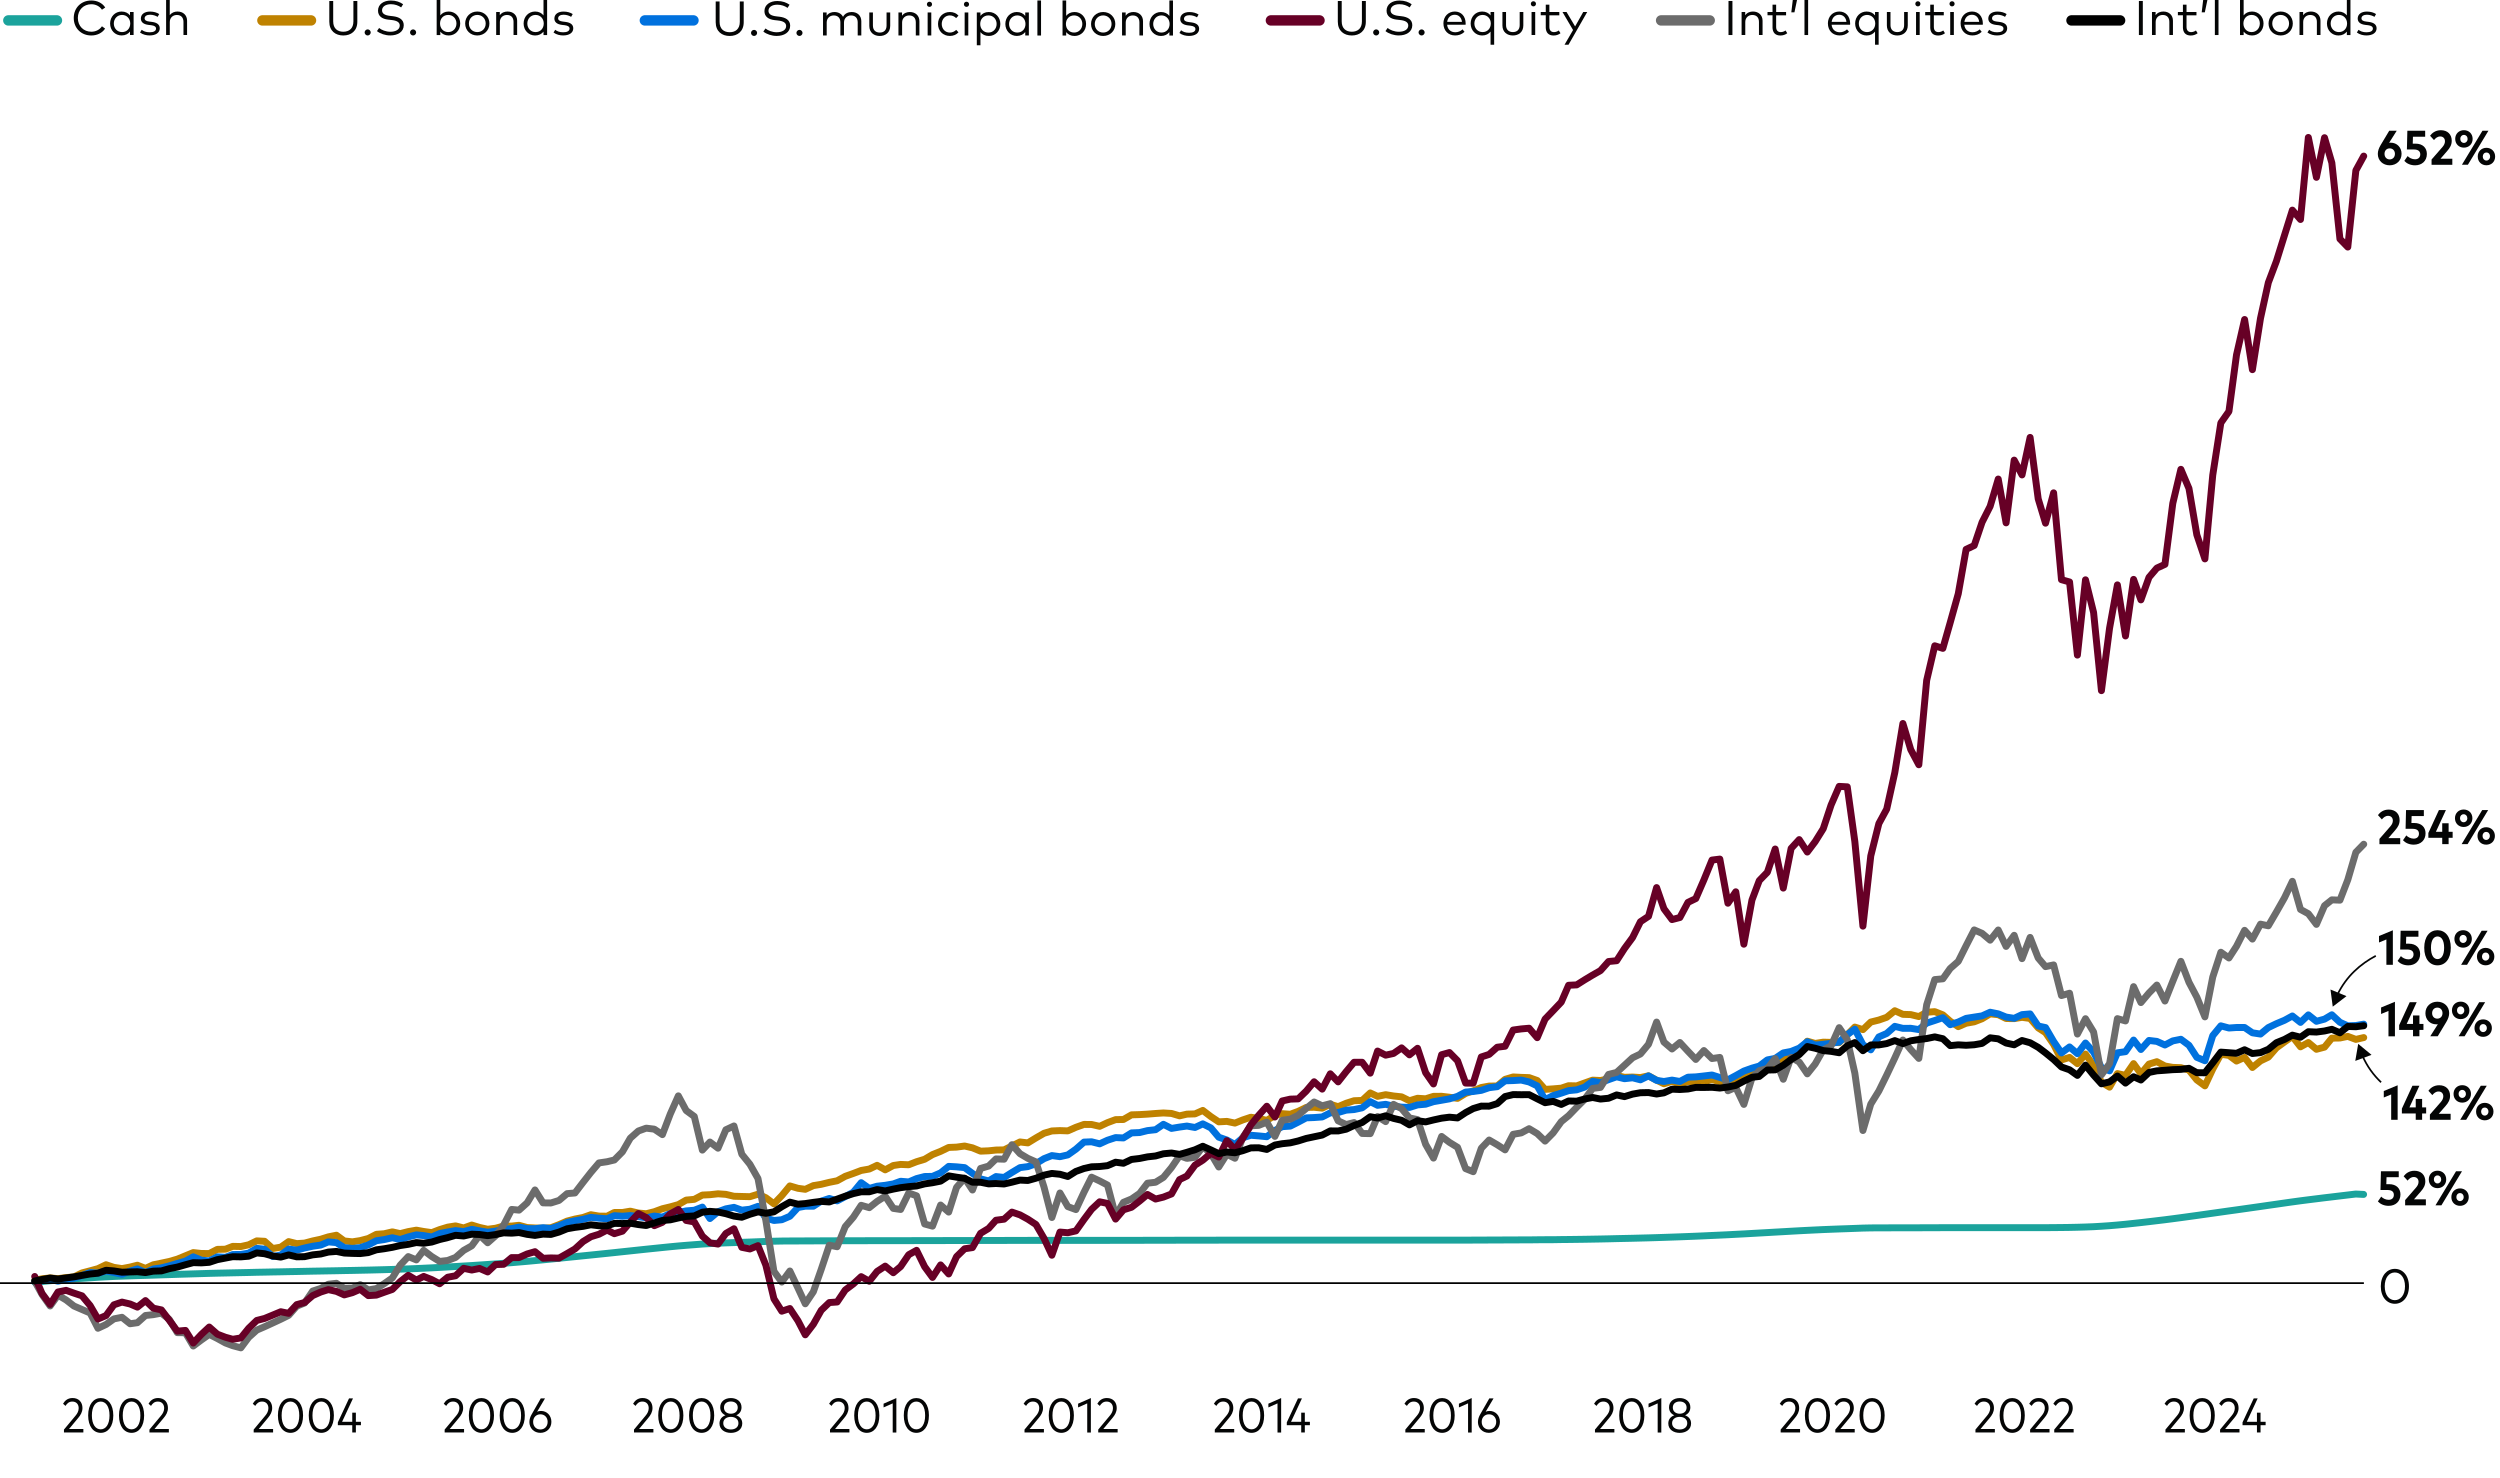 <?xml version="1.0" encoding="UTF-8"?>
<svg xmlns="http://www.w3.org/2000/svg" viewBox="0 0 720 425.66">
  <defs>
    <style>
      .cls-1, .cls-2, .cls-3, .cls-4, .cls-5, .cls-6, .cls-7, .cls-8, .cls-9, .cls-10, .cls-11, .cls-12, .cls-13, .cls-14 {
        fill: none;
      }

      .cls-1, .cls-2, .cls-3, .cls-4, .cls-5, .cls-6, .cls-8, .cls-9, .cls-10, .cls-11, .cls-12, .cls-14 {
        stroke-linecap: round;
      }

      .cls-1, .cls-3 {
        stroke: #670026;
      }

      .cls-1, .cls-4, .cls-5, .cls-10, .cls-11, .cls-12 {
        stroke-linejoin: round;
        stroke-width: 2px;
      }

      .cls-2, .cls-3, .cls-6, .cls-8, .cls-9, .cls-14 {
        stroke-width: 3px;
      }

      .cls-2, .cls-10 {
        stroke: #0071de;
      }

      .cls-4, .cls-9, .cls-13 {
        stroke: #000;
      }

      .cls-5, .cls-8 {
        stroke: #6c6c6c;
      }

      .cls-15 {
        isolation: isolate;
      }

      .cls-6, .cls-12 {
        stroke: #bf8200;
      }

      .cls-7 {
        stroke: #040505;
      }

      .cls-7, .cls-13 {
        stroke-width: .5px;
      }

      .cls-16 {
        fill: #040505;
      }

      .cls-11, .cls-14 {
        stroke: #1ba39c;
      }

      .cls-13 {
        stroke-linecap: square;
      }
    </style>
  </defs>
  <g id="Grab_and_Go_Elements">
    <g>
      <path class="cls-7" d="M684.23,275.28c-4.35,2.3-8.5,5.85-11.1,11.3"/>
      <polygon class="cls-16" points="671.18 284.98 671.83 289.92 675.79 286.89 671.18 284.98"/>
    </g>
    <g>
      <path class="cls-7" d="M685.75,311.7c-2.15-2.05-4.03-4.57-5.39-7.69"/>
      <polygon class="cls-16" points="683 303.8 679.16 300.63 678.32 305.54 683 303.8"/>
    </g>
  </g>
  <g id="Layer_5">
    <g id="__svelte-dw-svg">
      <g id="container-svg_container-body-svg_datawrapper-ylLVD-1sv0p7h-svg">
        <g id="container-svg_container-bodyTop-svg_datawrapper-ylLVD-lmtz6e-svg">
          <g id="container-svg_container-bodyCenter-svg_datawrapper-ylLVD-1fgvipr-svg">
            <g id="chart-svg">
              <g id="svg-main-svg">
                <g id="group-svg">
                  <g id="lines-svg">
                    <g id="Cash-svg">
                      <g id="Cash-svg-2" data-name="Cash-svg">
                        <path id="Cash" class="cls-11" d="M10,369.28l2.11-.21,2.33-.22,2.26-.19,2.33-.19,2.26-.16,2.33-.15,2.33-.15,2.26-.15,2.33-.13,2.26-.11,2.33-.09,2.33-.08,2.11-.07,2.33-.07,2.25-.07,2.33-.08,2.26-.07,2.33-.08,2.33-.07,2.26-.07,2.34-.07,2.26-.07,2.33-.06,2.33-.05,2.11-.05,2.33-.05,2.26-.05,2.33-.06,2.26-.04,2.33-.05,2.33-.04,2.26-.05,2.33-.04,2.26-.05,2.33-.05,2.33-.04,2.18-.04,2.33-.04,2.26-.05,2.33-.04,2.26-.05,2.33-.05,2.33-.06,2.26-.06,2.33-.07,2.26-.08,2.33-.08,2.33-.09,2.11-.1,2.33-.11,2.26-.12,2.33-.13,2.26-.13,2.33-.14,2.33-.14,2.26-.15,2.33-.16,2.26-.16,2.33-.18,2.33-.18,2.11-.18,2.33-.2,2.26-.21,2.33-.22,2.26-.22,2.33-.23,2.33-.24,2.26-.23,2.33-.24,2.26-.23,2.33-.24,2.33-.24,2.1-.22,2.33-.25,2.26-.24,2.33-.25,2.26-.24,2.33-.24,2.33-.24,2.26-.23,2.33-.22,2.26-.19,2.33-.18,2.33-.18,2.18-.13,2.33-.12,2.26-.09,2.33-.08,2.26-.08,2.33-.08,2.33-.09,2.26-.08,2.33-.07,2.26-.05,2.33-.02h2.33s2.11-.02,2.11-.02h2.33s2.26-.02,2.26-.02h2.33s2.26-.02,2.26-.02h2.33s2.33-.01,2.33-.01h2.26s2.33-.01,2.33-.01h2.26s2.33-.01,2.33-.01h6.77s2.26-.01,2.26-.01h2.33s2.26-.01,2.26-.01h2.33s2.33-.01,2.33-.01h2.26s2.33-.01,2.33-.01h2.26s2.33-.01,2.33-.01h2.33s2.11-.01,2.11-.01h2.33s2.26-.01,2.26-.01h2.33s2.26-.01,2.26-.01h22.94s2.33-.01,2.33-.01h2.26s2.33,0,2.33,0h2.33s2.26-.02,2.26-.02h2.33s2.26,0,2.26,0h2.33s2.33-.02,2.33-.02h4.44s2.25,0,2.25,0h2.33s2.26-.01,2.26-.01h68.74s2.33,0,2.33,0l2.18-.02h2.33s2.26-.02,2.26-.02h2.33s2.26-.02,2.26-.02h2.33s2.33-.02,2.33-.02h2.26s2.34-.03,2.34-.03l2.26-.02h2.33s2.33-.04,2.33-.04l2.11-.02,2.33-.03,2.26-.03,2.33-.04,2.26-.04,2.33-.05,2.33-.06,2.26-.05,2.33-.05,2.26-.06,2.33-.06,2.33-.07,2.11-.07,2.33-.08,2.26-.08,2.33-.09,2.26-.09,2.33-.1,2.33-.11,2.26-.1,2.33-.11,2.26-.12,2.33-.12,2.33-.13,2.11-.12,2.33-.13,2.25-.13,2.33-.13,2.26-.13,2.33-.13,2.33-.12,2.26-.11,2.33-.11,2.26-.09,2.33-.09,2.33-.08,2.18-.08,2.33-.09,2.26-.05,2.33-.02h2.26s2.33-.01,2.33-.01h2.33s2.26-.01,2.26-.01h2.33s2.26-.01,2.26-.01h2.33s2.33-.02,2.33-.02h2.11s2.33,0,2.33,0h20.68s2.33,0,2.33,0h2.11s2.33-.02,2.33-.02l2.26-.02,2.33-.03,2.26-.05,2.33-.07,2.33-.09,2.26-.13,2.34-.16,2.26-.19,2.33-.22,2.33-.25,2.11-.23,2.33-.27,2.26-.27,2.33-.28,2.26-.29,2.33-.31,2.33-.32,2.26-.31,2.33-.33,2.26-.32,2.33-.33,2.33-.33,2.18-.3,2.33-.33,2.25-.32,2.33-.33,2.26-.33,2.33-.33,2.33-.34,2.26-.32,2.34-.32,2.26-.29,2.33-.29,2.33-.29,2.11-.25,2.33-.28,2.26-.27,2.33-.28,2.26.11"/>
                      </g>
                    </g>
                    <g id="US-svg_Bonds-svg">
                      <g id="US-svg_Bonds-svg-2" data-name="US-svg_Bonds-svg">
                        <path id="US_Bonds" class="cls-12" d="M10,368.73l2.11-.44,2.33-.25,2.26.21,2.33-.31,2.26-.19,2.33-1.15,2.33-.61,2.26-.62,2.33-1.13,2.26.76,2.33.35,2.33-.44,2.11-.53,2.33.92,2.25-1.05,2.33-.47,2.26-.48,2.33-.67,2.33-.96,2.26-.93,2.34.26,2.26.02,2.33-1.2,2.33-.05,2.11-.82,2.33.05,2.26-.5,2.33-1.13,2.26.12,2.33,2.08,2.33-.4,2.26-1.59,2.33.58,2.26-.15,2.33-.62,2.33-.5,2.18-.68,2.33-.47,2.26,1.65,2.33.25,2.26-.35,2.33-.61,2.33-1.2,2.26-.17,2.33-.54,2.26.51,2.33-.59,2.33-.41,2.11.38,2.33.33,2.26-.87,2.33-.71,2.26-.36,2.33.6,2.33-.84,2.26.69,2.33.52,2.26-.29,2.33-.63h2.33l2.11-.22,2.33.65,2.26.12,2.33.07,2.26-.14,2.33-.89,2.33-1.02,2.26-.59,2.33-.45,2.26-.8,2.33.4,2.33.03,2.1-1.07h2.33s2.26-.38,2.26-.38l2.33.54,2.26.2,2.33-.58,2.33-.86,2.26-.54,2.33-.65,2.26-1.3,2.33-.21,2.33-1.24,2.18-.1,2.33-.26,2.26.16,2.33.55,2.26.06,2.33.06,2.33-.71,2.26,1.01,2.33,1.76,2.26-2.36,2.33-2.8,2.33.69,2.11.29,2.33-1.07,2.26-.37,2.33-.57,2.26-.45,2.33-1.28,2.33-.83,2.26-.86,2.33-.41,2.26-1.07,2.33,1.3,2.33-1.25,2.11-.31,2.33.1,2.26-.88,2.33-.71,2.26-1.34,2.33-.93,2.33-1.13,2.26-.09,2.33-.32,2.26.52,2.33.96,2.33-.1,2.11-.22,2.33-.05,2.26-1.12,2.33-1.16,2.26.27,2.33-1.43,2.33-1.34,2.26-.67,2.33-.1,2.26.08,2.33-1.03,2.33-.83,2.18.02,2.33.53,2.26-1.06,2.33-.87,2.26-.04,2.33-1.34,2.33-.07,2.26-.13,2.33-.19,2.26-.15,2.33.14,2.33.69,2.11-.49,2.33-.07,2.25-1,2.33,1.78,2.26,1.51,2.33-.13,2.33.49,2.26-.91,2.33-.78,2.26.36,2.33.55,2.33-1.42,2.11-.52,2.33.17,2.26-.83,2.33-1.13,2.26-.05,2.33.25,2.33-1.11,2.26.69,2.33-.99,2.26-.72,2.33-.09,2.33-2.15,2.11.98,2.33-.48,2.26.37,2.33.25,2.26,1.12,2.33-.71,2.33.15,2.26-.7,2.34-.02,2.26.27,2.33.33,2.33-1.42,2.18-.74,2.33-.97,2.26-.41,2.33-.03,2.26-1.91,2.33-.69,2.33.12,2.26.07,2.34.83,2.26,2.56,2.33-.15,2.33-.2,2.11-.71,2.33.05,2.26-.82,2.33-.83,2.26.1,2.33-.46,2.33-.98,2.26.52,2.33-.07,2.26.14,2.33-.5,2.33,1.26,2.11,1.03,2.33-.69,2.26.81,2.33-.77,2.26.13,2.33-.02,2.33-.7,2.26.7,2.33.85,2.26-.64,2.33-1.97,2.33-1.16,2.11.06,2.33-2.12,2.25-.03,2.33-2,2.26-1.44,2.33-.25,2.33-3.02,2.26.64,2.33-.36,2.26.06,2.33.08,2.33-2.29,2.18-2.19,2.33.73,2.26-2.18,2.33-.58,2.26-.79,2.33-1.89,2.33,1.04,2.26.07,2.33.57,2.26-1.24,2.33-.18,2.33.92,2.11,1.84,2.33,1.56,2.26-.98,2.33-.41,2.26-.88,2.33-1.41,2.33.24,2.26,1.1,2.33.03,2.26-.37,2.33.32,2.33,2.71,2.11,1.37,2.33,3.38,2.26,4.49,2.33-.73,2.26,1.8,2.33-2.76,2.33,3.27,2.26,4.86,2.34,1.39,2.26-3.9,2.33.5,2.33-3.37,2.11,2.92,2.33-2.79,2.26-.69,2.33,1.24,2.26.4,2.33.08,2.33.71,2.26,2.82,2.33,1.71,2.26-4.83,2.33-4.26,2.33.32,2.18,1.63,2.33-1.05,2.25,2.9,2.33-1.9,2.26-1.08,2.33-2.68,2.33-1.69,2.26-1.6,2.34,3,2.26-1.24,2.33,1.95,2.33-.62,2.11-2.59,2.33-.04,2.26-.47,2.33.87,2.26-.52"/>
                      </g>
                    </g>
                    <g id="Muni-svg_Bonds-svg">
                      <g id="Muni-svg_Bonds-svg-2" data-name="Muni-svg_Bonds-svg">
                        <path id="Muni_Bonds" class="cls-10" d="M10,369.05l2.11-.16,2.33-.45,2.26.55,2.33-.54,2.26-.34,2.33-.76,2.33-.86,2.26.18,2.33-.63,2.26.45,2.33.5,2.33-.91,2.11-.64,2.33,1.06,2.25-1.03,2.33-.33,2.26-.57,2.33-.7,2.33-.67,2.26-1.23,2.34.95,2.26.23,2.33-1.18,2.33.14,2.11-.8,2.33-.03,2.26-.38,2.33-1.37,2.26.25,2.33,2.09,2.33-.43,2.26-1.7,2.33.3,2.26-.62,2.33-.5,2.33-.34,2.18-.92,2.33.22,2.26,1.45,2.33.21,2.26-.21,2.33-.79,2.33-1.21,2.26-.33,2.33-.53,2.26.52,2.33-.76,2.33-.59,2.11.21,2.33.4,2.26-.99,2.33-.45,2.26-.4,2.33.29,2.33-.65,2.26.44,2.33.39,2.26-.31,2.33-.56,2.33-.17,2.11-.44,2.33.45,2.26.02,2.33-.29,2.26.25,2.33-.78,2.33-.99,2.26-.47,2.33-.42,2.26-.57,2.33.24,2.33.17,2.1-.9,2.33.17,2.26-.2,2.33.31,2.26.36,2.33-.53,2.33.3,2.26-1.02,2.33-.31,2.26-.45,2.33-.19,2.33-.9,2.18,3.29,2.33-1.96,2.26-.83,2.33-.43,2.26.81,2.33-.27,2.33-.83,2.26,3.37,2.33.7,2.26-.21,2.33-1,2.33-2.52,2.11-.38h2.33s2.26-1.45,2.26-1.45l2.33-.78,2.26.69,2.33-1.23,2.33-1.27,2.26-2.73,2.33,1.65,2.26-.64,2.33-.26,2.33-.4,2.11-.76,2.33.19,2.26-.96,2.33-.6,2.26-.04,2.33-1.01,2.33-1.87,2.26.13,2.33.23,2.26,1.66,2.33,1.58,2.33.59,2.11-1.26,2.33.26,2.26-1.43,2.33-1.4,2.26-.29,2.33-.85,2.33-1.44,2.26-.89,2.33.32,2.26-.51,2.33-1.65,2.33-2.04,2.18-.09,2.33.59,2.26-1.04,2.33-.76,2.26.1,2.33-1.45,2.33-.1,2.26-.56,2.33-.26,2.26-1.55,2.33,1.18,2.33-.39,2.11-.29,2.33.41,2.25-1.04,2.33,1.17,2.26,2.67,2.33.81,2.33,1.29,2.26-1.93,2.33-.73,2.26.19,2.33.23,2.33-1.79,2.11-1.1,2.33-.16,2.26-1.14,2.33-1.24,2.26-.09,2.33-.17,2.33-1.18,2.26-.1,2.33-.68,2.26-.17,2.33-.5,2.33-1.78,2.11,1.06,2.33-.29,2.26.53,2.33.28,2.26.09,2.33-.73,2.33-.2,2.26-.73,2.34-.41,2.26-.4,2.33-.73,2.33-1.23,2.18-.16,2.33-.33,2.26-.77,2.33-.29,2.26-1.69,2.33-.07,2.33-.14,2.26.54,2.34,1.13,2.26,3.98,2.33-1.2,2.33-.69,2.11-.72,2.33-.23,2.26-.77,2.33-1.69,2.26.39,2.33-.87,2.33-.82,2.26.55,2.33-.26,2.26.58,2.33-1.13,2.33,1.29,2.11.32,2.33-.4,2.26.39,2.33-1.23,2.26-.09,2.33-.26,2.33-.28,2.26.71,2.33.67,2.26-1.2,2.33-1.31,2.33-.84,2.11-.6,2.33-1.78,2.25-.43,2.33-1.58,2.26-.43,2.33-.94,2.33-1.85,2.26.96,2.33-.21,2.26-.3,2.33-.36,2.33-2.14,2.18-1.57,2.33,4.46,2.26,1.49,2.33-3.72,2.26-.99,2.33-2.05,2.33.58,2.26-.02,2.33.37,2.26-1.86,2.33-.76,2.33-.8,2.11,2.01,2.33-.77,2.26-1.05,2.33-.37,2.26-.35,2.33-1.05,2.33.47,2.26.92,2.33.37,2.26-1.07,2.33-.2,2.33,3.48,2.11.45,2.33,4,2.26,3.31,2.33-1.73,2.26,1.93,2.33-3.06,2.33,2.61,2.26,4.47,2.34.93,2.26-5.19,2.33-.33,2.33-3.34,2.11,2.71,2.33-2.6,2.26.27,2.33,1.04,2.26-1.18,2.33-.47,2.33,1.73,2.26,3.47,2.33.98,2.26-7.23,2.33-2.82,2.33.63,2.18-.15h2.33l2.25,1.53,2.33.36,2.26-1.87,2.33-1.12,2.33-.98,2.26-1.24,2.34,1.85,2.26-2.16,2.33,1.85,2.33-.63,2.11-1.25,2.33,2.16,2.26,1.01,2.33-.08,2.26-.39"/>
                      </g>
                    </g>
                    <g id="Intl-svg_Equities-svg">
                      <g id="Intl-svg_Equities-svg-2" data-name="Intl-svg_Equities-svg">
                        <path id="Intl_Equities" class="cls-5" d="M10,368.99l2.11,3.83,2.33,3.3,2.26-3.12,2.33,1.38,2.26,1.75,2.33,1.01,2.33,1,2.26,4.4,2.33-1.09,2.26-1.61,2.33-.46,2.33,1.86,2.11-.3,2.33-2.08,2.25-.24,2.33-.44,2.26,1.79,2.33,3.83,2.33.03,2.26,3.82,2.34-1.75,2.26-1.59,2.33,1.18,2.33,1.28,2.11.79,2.33.62,2.26-3.02,2.33-2.09,2.26-.98,2.33-1.07,2.33-1.08,2.26-1.12,2.33-2.64,2.26-.92,2.33-3.43,2.33-.76,2.18-1.21,2.33-.27,2.26,1.43,2.33-.05,2.26-.99,2.33,1.52,2.33-.39,2.26-1.42,2.33-1.63,2.26-3.69,2.33-2.47,2.33.95,2.11-2.74,2.33,1.78,2.26,1.4,2.33-.27,2.26-.87,2.33-2.03,2.33-1.32,2.26-3.07,2.33,2.19,2.26-2,2.33-3.08,2.33-4.52,2.11.2,2.33-2.09,2.26-3.72,2.33,3.72,2.26.03,2.33-.73,2.33-1.96,2.26-.19,2.33-3.04,2.26-2.88,2.33-2.74,2.33-.34,2.1-.5,2.33-2.36,2.26-3.92,2.33-2.07,2.26-.82,2.33.29,2.33,1.57,2.26-5.92,2.33-5.24,2.26,4.22,2.33,1.71,2.33,9.69,2.18-2.32,2.33,1.77,2.26-5.31,2.33-1.09,2.26,8.14,2.33,2.89,2.33,4.11,2.26,12.05,2.33,14.67,2.26,3.09,2.33-3.18,2.33,4.9,2.11,4.54,2.33-3.47,2.26-6.44,2.33-6.97,2.26.45,2.33-5.79,2.33-2.72,2.26-3.42,2.33.68,2.26-1.81,2.33-1.49,2.33,3.51,2.11.31,2.33-4.75,2.26.81,2.33,8.12,2.26.62,2.33-6.08,2.33,2.03,2.26-7.11,2.33-2.66,2.26,3.41,2.33-6.21,2.33-.68,2.11-2.06,2.33.08,2.26-4.17,2.33,2.58,2.26,1.34,2.33,1.03,2.33,7.26,2.26,8.75,2.33-7.06,2.26,3.92,2.33.86,2.33-4.99,2.18-4.34,2.33,1.09,2.26,1.18,2.33,8.83,2.26-3.86,2.33-.96,2.33-1.61,2.26-2.94,2.33-.27,2.26-1.4,2.33-2.83,2.33-3.4,2.11.75,2.33-.31,2.25-3.06,2.33,2.02,2.26,3.83,2.33-3.67,2.33,1.16,2.26-6.02,2.33-3.34,2.26-.11,2.33-.93,2.33,4.1,2.11-4.64,2.33-.33,2.26-1.11,2.33-1.98,2.26-1.84,2.33,1.09,2.33-.61,2.26,4.94,2.33,1.07,2.26-.57,2.33,3.14,2.33.05,2.11-4.93,2.33,1.47,2.26-4.97,2.33,1.22,2.26,2.68,2.33.49,2.33,7.12,2.26,3.96,2.34-6.23,2.26,1.7,2.33,1.43,2.33,6.14,2.18.88,2.33-6.75,2.26-2.37,2.33,1.36,2.26,1.47,2.33-4.48,2.33-.4,2.26-1.22,2.34,1.41,2.26,2.17,2.33-2.37,2.33-3.23,2.11-1.72,2.33-2.41,2.26-2.25,2.33-3.2,2.26-.28,2.33-3.74,2.33-.58,2.26-2.07,2.33-2.15,2.26-1.09,2.33-2.8,2.33-6.39,2.11,5.76,2.33,1.99,2.26-1.87,2.33,2.52,2.26,2.36,2.33-2.56,2.33,2.3,2.26-.32,2.33,9.6,2.26-.96,2.33,4.89,2.33-7.58,2.11-2.13,2.33-.63,2.25-2.87,2.33,5.97,2.26-6.29,2.33,1.32,2.33,3.41,2.26-2.83,2.33-4.08,2.26-1.16,2.33-5.23,2.33,3.44,2.18,9.65,2.33,16.53,2.26-7.61,2.33-3.77,2.26-4.59,2.33-4.92,2.33-5.17,2.26,2.74,2.33,2.55,2.26-15.45,2.33-7.25,2.33-.22,2.11-2.97,2.33-2.05,2.26-4.52,2.33-4.54,2.26.98,2.33,1.97,2.33-2.93,2.26,4.73,2.33-3.2,2.26,6.72,2.33-6.11,2.33,5.92,2.11,2.49,2.33-.49,2.26,8.82,2.33-.67,2.26,11.76,2.33-4.42,2.33,3.83,2.26,12.33,2.34-3.22,2.26-12.96,2.33.66,2.33-9.87,2.11,4.58,2.33-2.76,2.26-2.28,2.33,4.6,2.26-5.69,2.33-5.74,2.33,6.03,2.26,4.27,2.33,5.69,2.26-11.47,2.33-7.14,2.33,1.65,2.18-3.37,2.33-4.59,2.25,2.52,2.33-4.3,2.26.47,2.33-3.98,2.33-4.1,2.26-4.73,2.34,8.1,2.26,1.23,2.33,3.07,2.33-5.38,2.11-1.68,2.33.09,2.26-5.86,2.33-7.93,2.26-2.32"/>
                      </g>
                    </g>
                    <g id="US-svg_Equity-svg">
                      <g id="US-svg_Equity-svg-2" data-name="US-svg_Equity-svg">
                        <path id="US_Equity" class="cls-1" d="M10,367.63l2.11,4.9,2.33,3.15,2.26-3.59,2.33-.47,2.26.8,2.33.78,2.33,2.79,2.26,3.89,2.33-1,2.26-3.09,2.33-.79,2.33.55,2.11.9,2.33-1.88,2.25,2.18,2.33.5,2.26,2.96,2.33,3.16,2.33-.21,2.26,3.63,2.34-2.49,2.26-2.11,2.33,2.05,2.33.89,2.11.58,2.33-.38,2.26-2.79,2.33-2.25,2.26-.58,2.33-.96,2.33-.97,2.26.46,2.33-2.51,2.26-.61,2.33-1.99,2.33-1.03,2.18-.69,2.33.51,2.26,1.01,2.33-.64,2.26-.98,2.33,1.83,2.33-.15,2.26-.82,2.33-.81,2.26-2.25,2.33-1.82,2.33,1.38,2.11-1.06,2.33.92,2.26,1.19,2.33-1.88,2.26-.42,2.33-2.15,2.33.5,2.26-.46,2.33,1.01,2.26-2.13,2.33-.07,2.33-1.94h2.11s2.33-1.04,2.33-1.04l2.26-.66,2.33,1.9,2.26-.1,2.33.06,2.33-1.32,2.26-1.32,2.33-2.13,2.26-1.39,2.33-.72,2.33-1.2,2.1,1.04,2.33-.72,2.26-2.6,2.33-2.48,2.26,1.15,2.33,2.34,2.33-.96,2.26-2.43,2.33-1.28,2.26,3.17,2.33.42,2.33,4.09,2.18,1.92,2.33.37,2.26-3.06,2.33-1.35,2.26,5.35,2.33.47,2.33-.96,2.26,5.61,2.33,9.7,2.26,3.57,2.33-.77,2.33,3.51,2.11,4.06,2.33-3.04,2.26-4.02,2.33-2.23,2.26-.16,2.33-3.46,2.33-1.75,2.26-2.09,2.33,1.33,2.26-2.84,2.33-1.52,2.33,1.9,2.11-1.77,2.33-3.42,2.26-1.26,2.33,4.72,2.26,3.08,2.33-3.6,2.33,2.6,2.26-4.98,2.33-2.27,2.26-.34,2.33-4.11,2.33-1.41,2.11-2.36,2.33-.3,2.26-2.04,2.33.8,2.26,1.24,2.33,1.53,2.33,4,2.26,4.85,2.33-6.67,2.26.19,2.33-.53,2.33-3.29,2.18-2.91,2.33-2.18,2.26.47,2.33,4.51,2.26-2.67,2.33-.73,2.33-1.8,2.26-1.89,2.33,1.32,2.26-.56,2.33-.91,2.33-4.14,2.11-1.02,2.33-3.15,2.25-1.42,2.33-1.98,2.26,1.09,2.33-4.72,2.33,2.56,2.26-3.25,2.33-3.88,2.26-2.75,2.33-2.6,2.33,3.1,2.11-4.62,2.33-.53,2.26-.07,2.33-2.25,2.26-2.68,2.33,2.12,2.33-4.41,2.26,2.32,2.33-2.96,2.26-2.68h2.33s2.33,3.13,2.33,3.13l2.11-6.36,2.33,1.18,2.26-.49,2.33-1.61,2.26,2.01,2.33-1.89,2.33,7.03,2.26,3.24,2.34-8.42,2.26-.63,2.33,2.36,2.33,6.44,2.18.03,2.33-7.55,2.26-.74,2.33-2.07,2.26-.28,2.33-4.67,2.33-.32,2.26-.2,2.34,2.72,2.26-5.35,2.33-2.43,2.33-2.46,2.11-4.85,2.33-.11,2.26-1.43,2.33-1.4,2.26-1.28,2.33-2.62,2.33-.23,2.26-3.51,2.33-3.17,2.26-4.55,2.33-1.55,2.33-8.28,2.11,6.09,2.33,3.12,2.26-.59,2.33-4.36,2.26-1.1,2.33-5.37,2.33-5.72,2.26-.28,2.33,12.71,2.26-3.29,2.33,15.09,2.33-12.71,2.11-5.61,2.33-2.4,2.25-6.69,2.33,11.25,2.26-11.42,2.33-2.54,2.33,3.58,2.26-2.99,2.33-3.73,2.26-6.82,2.33-5.37,2.33.13,2.18,15.74,2.33,24.38,2.26-20.23,2.33-9.31,2.26-4.17,2.33-10.51,2.33-14.14,2.26,7.51,2.33,4.37,2.26-24.3,2.33-9.96,2.33.74,2.11-7.4,2.33-8.34,2.26-12.77,2.33-1.11,2.26-6.69,2.33-4.6,2.33-7.85,2.26,12.61,2.33-18.06,2.26,4.26,2.33-10.8,2.33,17.69,2.11,7.01,2.33-8.74,2.26,25.01,2.33.66,2.26,21.06,2.33-21.68,2.33,9.41,2.26,22.51,2.34-17.99,2.26-12.47,2.33,14.71,2.33-16.29,2.11,5.89,2.33-6.49,2.26-2.66,2.33-1.07,2.26-17.57,2.33-9.8,2.33,5.51,2.26,13.33,2.33,6.95,2.26-24.13,2.33-15.03,2.33-3.32,2.18-16.26,2.33-10.2,2.25,14.44,2.33-14.79,2.26-10.28,2.33-6.19,2.33-7.47,2.26-7.21,2.34,2.69,2.26-23.62,2.33,11.48,2.33-11.41,2.11,7.24,2.33,21.92,2.26,2.33,2.33-22.07,2.26-4.12"/>
                      </g>
                    </g>
                    <g id="Intl-svg_Bonds-svg">
                      <g id="Intl-svg_Bonds-svg-2" data-name="Intl-svg_Bonds-svg">
                        <path id="Intl_Bonds" class="cls-4" d="M10,368.93l2.11-.45,2.33-.4,2.26.27,2.33-.3,2.26-.31,2.33-.43,2.33-.4,2.26-.22,2.33-.85,2.26.19,2.33.37,2.33-.08,2.11-.06,2.33.24,2.25-.41,2.33-.07,2.26-.64,2.33-.46,2.33-.67,2.26-.61,2.34.07,2.26-.16,2.33-.77,2.33-.45,2.11-.4,2.33.05,2.26-.19,2.33-.95,2.26.24,2.33.64,2.33.33,2.26-.63,2.33.55,2.26-.05,2.33-.52,2.33-.25,2.18-.55,2.33-.19,2.26.47,2.33.1,2.26.05,2.33-.28,2.33-.8,2.26-.31,2.33-.4,2.26-.52,2.33-.35,2.33-.51,2.11.2,2.33-.35,2.26-.72,2.33-.56,2.26-.66,2.33.2,2.33-.52,2.26.09,2.33.33,2.26-.31,2.33-.5,2.33.09,2.11-.17,2.33.52,2.26.3,2.33-.37,2.26.09,2.33-.68,2.33-.95,2.26-.4,2.33-.3,2.26-.45,2.33.28,2.33.02,2.1-.71,2.33.05,2.26-.1,2.33.4,2.26.27,2.33-.74,2.33-.72,2.26-.17,2.33-.54,2.26-.45,2.33-.14,2.33-1.08,2.18-.24,2.33.18,2.26.5,2.33.69,2.26.33,2.33-.86,2.33-.69,2.26.41,2.33-.42,2.26-1.47,2.33-1.32,2.33.59,2.11-.18,2.33-.35,2.26-.28,2.33.17,2.26-.82,2.33-.84,2.33-.75,2.26-.52h2.33s2.26-.64,2.26-.64l2.33.39,2.33-.53,2.11-.41,2.33-.3,2.26-.19,2.33-.6,2.26-.33,2.33-.46,2.33-1.52,2.26.38,2.33.33,2.26,1.11,2.33.02,2.33.47,2.11-.11,2.33.14,2.26-.52,2.33-.6,2.26.11,2.33-.65,2.33-.89,2.26-.49,2.33.24,2.26.64,2.33-1.46,2.33-.84,2.18-.49,2.33-.08,2.26-.25,2.33-.99,2.26.3,2.33-1.1,2.33-.28,2.26-.46,2.33-.26,2.26-.63,2.33-.22,2.33.4,2.11-.6,2.33-.73,2.25-1.01,2.33,1.05,2.26,1.07,2.33-.47,2.33.22,2.26-.6,2.33-.81,2.26-.03,2.33.48,2.33-1.27,2.11-.38,2.33-.25,2.26-.54,2.33-.73,2.26-.48,2.33-.49,2.33-1.2,2.26.02,2.33-.51,2.26-1.07,2.33-.86,2.33-1.66,2.11.38,2.33-.65,2.26.75,2.33.55,2.26,1.31,2.33-1.19,2.33.34,2.26-.56,2.34-.51,2.26-.29,2.33.22,2.33-1.54,2.18-1.16,2.33-.71,2.26.02,2.33-.73,2.26-2.04,2.33-.57,2.33.04,2.26-.02,2.34,1.2,2.26,1.12,2.33-.38,2.33.88,2.11-1,2.33.06,2.26-.62,2.33-.44,2.26.45,2.33-.23,2.33-.96,2.26.49,2.33-.72,2.26-.4,2.33-.05,2.33.42,2.11-.34,2.33-1.06,2.26.1,2.33-.15,2.26-.46,2.33.02,2.33-.05,2.26.22,2.33-.3,2.26-.46,2.33-1.24,2.33-1.1,2.11-.24,2.33-1.85,2.25-.05,2.33-1.33,2.26-1.67,2.33-1.39,2.33-2.33,2.26.49,2.33.68,2.26.22,2.33.4,2.33-1.99,2.18-.94,2.33,2.34,2.26-1.65,2.33-.02,2.26-.38,2.33-.85,2.33.85,2.26-.8,2.33-.37,2.26-.28,2.33-.48,2.33.53,2.11,1.99,2.33-.23,2.26.13,2.33-.15,2.26-.39,2.33-1.61,2.33.29,2.26,1.21,2.33.51,2.26-1.24,2.33.65,2.33,1.32,2.11,1.6,2.33,1.9,2.26,2.15,2.33.82,2.26,1.61,2.33-2.95,2.33,2.86,2.26,2.51,2.34-.54,2.26-1.69,2.33,2.03,2.33-1.82,2.11.93,2.33-2.18,2.26-.46,2.33-.16,2.26-.18,2.33-.08,2.33-.31,2.26,1.26,2.33.03,2.26-2.87,2.33-3.08,2.33.17,2.18.17,2.33-1.02,2.25,1.08,2.33-.26,2.26-.95,2.33-1.9,2.33-.95,2.26-1.23,2.34.6,2.26-1.59,2.33.1,2.33-.31,2.11-.48,2.33,1,2.26-1.82,2.33.08,2.26-.29"/>
                      </g>
                    </g>
                  </g>
                  <g id="x-grid-svg">
                    <g id="x-tick-labels-svg_date-axis-svg_grid-x-svg_datawrapper-ylLVD-1ahnq44-svg_svelte-nmad35-svg">
                      <g class="cls-15">
                        <g class="cls-15">
                          <path class="cls-16" d="M18.42,412.55v-.83l3.34-4.01c.53-.63.9-1.32.9-2.16,0-1.07-.64-1.9-1.82-1.9-1,0-1.56.57-1.97,1.25l-.71-.62c.46-.81,1.28-1.65,2.75-1.65,1.81,0,2.84,1.23,2.84,2.88,0,1.16-.55,2.04-1.18,2.8l-2.7,3.25h4.14v.99h-5.58Z"/>
                          <path class="cls-16" d="M25.39,407.65c0-3.21,1.55-5.01,3.62-5.01s3.62,1.8,3.62,5.01-1.55,5.01-3.62,5.01-3.62-1.8-3.62-5.01ZM31.54,407.65c0-2.63-1.09-4-2.54-4s-2.54,1.37-2.54,4,1.09,4,2.54,4,2.54-1.37,2.54-4Z"/>
                          <path class="cls-16" d="M34.27,407.65c0-3.21,1.55-5.01,3.62-5.01s3.62,1.8,3.62,5.01-1.55,5.01-3.62,5.01-3.62-1.8-3.62-5.01ZM40.43,407.65c0-2.63-1.09-4-2.54-4s-2.54,1.37-2.54,4,1.09,4,2.54,4,2.54-1.37,2.54-4Z"/>
                          <path class="cls-16" d="M43.04,412.55v-.83l3.34-4.01c.53-.63.9-1.32.9-2.16,0-1.07-.64-1.9-1.82-1.9-1,0-1.56.57-1.97,1.25l-.71-.62c.46-.81,1.27-1.65,2.75-1.65,1.81,0,2.84,1.23,2.84,2.88,0,1.16-.55,2.04-1.18,2.8l-2.7,3.25h4.14v.99h-5.57Z"/>
                        </g>
                      </g>
                      <g class="cls-15">
                        <g class="cls-15">
                          <path class="cls-16" d="M73.06,412.55v-.83l3.34-4.01c.53-.63.9-1.32.9-2.16,0-1.07-.64-1.9-1.82-1.9-1,0-1.56.57-1.97,1.25l-.71-.62c.46-.81,1.28-1.65,2.75-1.65,1.81,0,2.84,1.23,2.84,2.88,0,1.16-.55,2.04-1.18,2.8l-2.7,3.25h4.14v.99h-5.58Z"/>
                          <path class="cls-16" d="M80.04,407.65c0-3.21,1.55-5.01,3.62-5.01s3.62,1.8,3.62,5.01-1.55,5.01-3.62,5.01-3.62-1.8-3.62-5.01ZM86.19,407.65c0-2.63-1.09-4-2.54-4s-2.54,1.37-2.54,4,1.09,4,2.54,4,2.54-1.37,2.54-4Z"/>
                          <path class="cls-16" d="M88.92,407.65c0-3.21,1.55-5.01,3.62-5.01s3.62,1.8,3.62,5.01-1.55,5.01-3.62,5.01-3.62-1.8-3.62-5.01ZM95.07,407.65c0-2.63-1.09-4-2.54-4s-2.54,1.37-2.54,4,1.09,4,2.54,4,2.54-1.37,2.54-4Z"/>
                          <path class="cls-16" d="M101.45,412.55v-2.09h-4.15v-.82l3.22-6.9h1.14l-3.14,6.74h2.93v-2.64h1.04v2.64h1.46v.98h-1.46v2.09h-1.04Z"/>
                        </g>
                      </g>
                      <g class="cls-15">
                        <g class="cls-15">
                          <path class="cls-16" d="M128.06,412.55v-.83l3.34-4.01c.53-.63.9-1.32.9-2.16,0-1.07-.64-1.9-1.82-1.9-1,0-1.56.57-1.97,1.25l-.71-.62c.46-.81,1.27-1.65,2.75-1.65,1.81,0,2.84,1.23,2.84,2.88,0,1.16-.55,2.04-1.18,2.8l-2.7,3.25h4.14v.99h-5.58Z"/>
                          <path class="cls-16" d="M135.03,407.65c0-3.21,1.55-5.01,3.62-5.01s3.62,1.8,3.62,5.01-1.55,5.01-3.62,5.01-3.62-1.8-3.62-5.01ZM141.19,407.65c0-2.63-1.09-4-2.54-4s-2.54,1.37-2.54,4,1.09,4,2.54,4,2.54-1.37,2.54-4Z"/>
                          <path class="cls-16" d="M143.91,407.65c0-3.21,1.55-5.01,3.62-5.01s3.62,1.8,3.62,5.01-1.55,5.01-3.62,5.01-3.62-1.8-3.62-5.01ZM150.07,407.65c0-2.63-1.09-4-2.54-4s-2.54,1.37-2.54,4,1.09,4,2.54,4,2.54-1.37,2.54-4Z"/>
                          <path class="cls-16" d="M152.47,409.5c0-.76.24-1.46.66-2.19l2.61-4.57h1.22l-2.27,3.84c.31-.15.69-.23,1.12-.23,1.7,0,2.99,1.33,2.99,3.14s-1.33,3.17-3.17,3.17-3.17-1.34-3.17-3.16ZM157.72,409.5c0-1.28-.86-2.18-2.09-2.18s-2.09.9-2.09,2.18.87,2.19,2.09,2.19,2.09-.9,2.09-2.19Z"/>
                        </g>
                      </g>
                      <g class="cls-15">
                        <g class="cls-15">
                          <path class="cls-16" d="M182.59,412.55v-.83l3.34-4.01c.53-.63.9-1.32.9-2.16,0-1.07-.64-1.9-1.82-1.9-1,0-1.56.57-1.97,1.25l-.71-.62c.46-.81,1.28-1.65,2.75-1.65,1.81,0,2.84,1.23,2.84,2.88,0,1.16-.55,2.04-1.18,2.8l-2.7,3.25h4.14v.99h-5.58Z"/>
                          <path class="cls-16" d="M189.57,407.65c0-3.21,1.55-5.01,3.62-5.01s3.62,1.8,3.62,5.01-1.55,5.01-3.62,5.01-3.62-1.8-3.62-5.01ZM195.72,407.65c0-2.63-1.09-4-2.54-4s-2.54,1.37-2.54,4,1.09,4,2.54,4,2.54-1.37,2.54-4Z"/>
                          <path class="cls-16" d="M198.45,407.65c0-3.21,1.55-5.01,3.62-5.01s3.62,1.8,3.62,5.01-1.55,5.01-3.62,5.01-3.62-1.8-3.62-5.01ZM204.61,407.65c0-2.63-1.09-4-2.54-4s-2.54,1.37-2.54,4,1.09,4,2.54,4,2.54-1.37,2.54-4Z"/>
                          <path class="cls-16" d="M207.21,409.95c0-1.25.76-1.99,1.73-2.35-.86-.37-1.52-1.11-1.52-2.3,0-1.69,1.37-2.66,3.07-2.66s3.07.97,3.07,2.66c0,1.19-.66,1.93-1.52,2.3.97.36,1.73,1.11,1.73,2.35,0,1.74-1.48,2.72-3.28,2.72s-3.28-.98-3.28-2.72ZM212.67,409.87c0-1.18-.98-1.81-2.18-1.81s-2.19.63-2.19,1.81.98,1.82,2.19,1.82,2.18-.62,2.18-1.82ZM212.47,405.37c0-1.15-.89-1.74-1.99-1.74s-1.98.59-1.98,1.74.88,1.78,1.98,1.78,1.99-.61,1.99-1.78Z"/>
                        </g>
                      </g>
                      <g class="cls-15">
                        <g class="cls-15">
                          <path class="cls-16" d="M239.04,412.55v-.83l3.34-4.01c.53-.63.9-1.32.9-2.16,0-1.07-.64-1.9-1.82-1.9-1,0-1.56.57-1.97,1.25l-.71-.62c.46-.81,1.28-1.65,2.75-1.65,1.81,0,2.84,1.23,2.84,2.88,0,1.16-.55,2.04-1.18,2.8l-2.7,3.25h4.14v.99h-5.58Z"/>
                          <path class="cls-16" d="M246.01,407.65c0-3.21,1.55-5.01,3.62-5.01s3.62,1.8,3.62,5.01-1.55,5.01-3.62,5.01-3.62-1.8-3.62-5.01ZM252.17,407.65c0-2.63-1.09-4-2.54-4s-2.54,1.37-2.54,4,1.09,4,2.54,4,2.54-1.37,2.54-4Z"/>
                          <path class="cls-16" d="M257.1,412.55v-8.38l-2.63,1.17v-1.08l3.68-1.62v9.92h-1.04Z"/>
                          <path class="cls-16" d="M260.29,407.65c0-3.21,1.55-5.01,3.62-5.01s3.62,1.8,3.62,5.01-1.55,5.01-3.62,5.01-3.62-1.8-3.62-5.01ZM266.44,407.65c0-2.63-1.09-4-2.54-4s-2.54,1.37-2.54,4,1.09,4,2.54,4,2.54-1.37,2.54-4Z"/>
                        </g>
                      </g>
                      <g class="cls-15">
                        <g class="cls-15">
                          <path class="cls-16" d="M295.06,412.55v-.83l3.34-4.01c.53-.63.9-1.32.9-2.16,0-1.07-.64-1.9-1.82-1.9-1,0-1.56.57-1.97,1.25l-.71-.62c.46-.81,1.28-1.65,2.75-1.65,1.81,0,2.84,1.23,2.84,2.88,0,1.16-.55,2.04-1.18,2.8l-2.7,3.25h4.14v.99h-5.58Z"/>
                          <path class="cls-16" d="M302.04,407.65c0-3.21,1.55-5.01,3.62-5.01s3.62,1.8,3.62,5.01-1.55,5.01-3.62,5.01-3.62-1.8-3.62-5.01ZM308.19,407.65c0-2.63-1.09-4-2.54-4s-2.54,1.37-2.54,4,1.09,4,2.54,4,2.54-1.37,2.54-4Z"/>
                          <path class="cls-16" d="M313.12,412.55v-8.38l-2.63,1.17v-1.08l3.68-1.62v9.92h-1.04Z"/>
                          <path class="cls-16" d="M316.29,412.55v-.83l3.34-4.01c.53-.63.9-1.32.9-2.16,0-1.07-.64-1.9-1.82-1.9-1,0-1.56.57-1.97,1.25l-.71-.62c.46-.81,1.28-1.65,2.75-1.65,1.81,0,2.84,1.23,2.84,2.88,0,1.16-.55,2.04-1.18,2.8l-2.7,3.25h4.14v.99h-5.58Z"/>
                        </g>
                      </g>
                      <g class="cls-15">
                        <g class="cls-15">
                          <path class="cls-16" d="M349.86,412.55v-.83l3.34-4.01c.53-.63.9-1.32.9-2.16,0-1.07-.64-1.9-1.82-1.9-1,0-1.56.57-1.97,1.25l-.71-.62c.46-.81,1.27-1.65,2.75-1.65,1.81,0,2.84,1.23,2.84,2.88,0,1.16-.55,2.04-1.18,2.8l-2.7,3.25h4.14v.99h-5.58Z"/>
                          <path class="cls-16" d="M356.83,407.65c0-3.21,1.55-5.01,3.62-5.01s3.62,1.8,3.62,5.01-1.55,5.01-3.62,5.01-3.62-1.8-3.62-5.01ZM362.98,407.65c0-2.63-1.09-4-2.54-4s-2.54,1.37-2.54,4,1.09,4,2.54,4,2.54-1.37,2.54-4Z"/>
                          <path class="cls-16" d="M367.92,412.55v-8.38l-2.63,1.17v-1.08l3.68-1.62v9.92h-1.04Z"/>
                          <path class="cls-16" d="M374.75,412.55v-2.09h-4.15v-.82l3.22-6.9h1.14l-3.14,6.74h2.93v-2.64h1.04v2.64h1.46v.98h-1.46v2.09h-1.04Z"/>
                        </g>
                      </g>
                      <g class="cls-15">
                        <g class="cls-15">
                          <path class="cls-16" d="M404.74,412.55v-.83l3.34-4.01c.53-.63.9-1.32.9-2.16,0-1.07-.64-1.9-1.82-1.9-1,0-1.56.57-1.97,1.25l-.71-.62c.46-.81,1.28-1.65,2.75-1.65,1.81,0,2.84,1.23,2.84,2.88,0,1.16-.55,2.04-1.18,2.8l-2.7,3.25h4.14v.99h-5.58Z"/>
                          <path class="cls-16" d="M411.71,407.65c0-3.21,1.55-5.01,3.62-5.01s3.62,1.8,3.62,5.01-1.55,5.01-3.62,5.01-3.62-1.8-3.62-5.01ZM417.87,407.65c0-2.63-1.09-4-2.54-4s-2.54,1.37-2.54,4,1.09,4,2.54,4,2.54-1.37,2.54-4Z"/>
                          <path class="cls-16" d="M422.8,412.55v-8.38l-2.63,1.17v-1.08l3.68-1.62v9.92h-1.04Z"/>
                          <path class="cls-16" d="M425.65,409.5c0-.76.24-1.46.66-2.19l2.61-4.57h1.22l-2.27,3.84c.31-.15.69-.23,1.12-.23,1.7,0,2.99,1.33,2.99,3.14s-1.33,3.17-3.17,3.17-3.17-1.34-3.17-3.16ZM430.91,409.5c0-1.28-.86-2.18-2.09-2.18s-2.09.9-2.09,2.18.87,2.19,2.09,2.19,2.09-.9,2.09-2.19Z"/>
                        </g>
                      </g>
                      <g class="cls-15">
                        <g class="cls-15">
                          <path class="cls-16" d="M459.35,412.55v-.83l3.34-4.01c.53-.63.9-1.32.9-2.16,0-1.07-.64-1.9-1.82-1.9-1,0-1.56.57-1.97,1.25l-.71-.62c.46-.81,1.28-1.65,2.75-1.65,1.81,0,2.84,1.23,2.84,2.88,0,1.16-.55,2.04-1.18,2.8l-2.7,3.25h4.14v.99h-5.58Z"/>
                          <path class="cls-16" d="M466.33,407.65c0-3.21,1.55-5.01,3.62-5.01s3.62,1.8,3.62,5.01-1.55,5.01-3.62,5.01-3.62-1.8-3.62-5.01ZM472.48,407.65c0-2.63-1.09-4-2.54-4s-2.54,1.37-2.54,4,1.09,4,2.54,4,2.54-1.37,2.54-4Z"/>
                          <path class="cls-16" d="M477.41,412.55v-8.38l-2.63,1.17v-1.08l3.68-1.62v9.92h-1.04Z"/>
                          <path class="cls-16" d="M480.47,409.95c0-1.25.76-1.99,1.73-2.35-.86-.37-1.52-1.11-1.52-2.3,0-1.69,1.37-2.66,3.07-2.66s3.07.97,3.07,2.66c0,1.19-.66,1.93-1.52,2.3.97.36,1.73,1.11,1.73,2.35,0,1.74-1.48,2.72-3.28,2.72s-3.28-.98-3.28-2.72ZM485.93,409.87c0-1.18-.98-1.81-2.18-1.81s-2.19.63-2.19,1.81.98,1.82,2.19,1.82,2.18-.62,2.18-1.82ZM485.74,405.37c0-1.15-.89-1.74-1.99-1.74s-1.98.59-1.98,1.74.88,1.78,1.98,1.78,1.99-.61,1.99-1.78Z"/>
                        </g>
                      </g>
                      <g class="cls-15">
                        <g class="cls-15">
                          <path class="cls-16" d="M512.83,412.55v-.83l3.34-4.01c.53-.63.9-1.32.9-2.16,0-1.07-.64-1.9-1.82-1.9-1,0-1.56.57-1.97,1.25l-.71-.62c.46-.81,1.28-1.65,2.75-1.65,1.81,0,2.84,1.23,2.84,2.88,0,1.16-.55,2.04-1.18,2.8l-2.7,3.25h4.14v.99h-5.58Z"/>
                          <path class="cls-16" d="M519.81,407.65c0-3.21,1.55-5.01,3.62-5.01s3.62,1.8,3.62,5.01-1.55,5.01-3.62,5.01-3.62-1.8-3.62-5.01ZM525.96,407.65c0-2.63-1.09-4-2.54-4s-2.54,1.37-2.54,4,1.09,4,2.54,4,2.54-1.37,2.54-4Z"/>
                          <path class="cls-16" d="M528.57,412.55v-.83l3.34-4.01c.53-.63.9-1.32.9-2.16,0-1.07-.64-1.9-1.82-1.9-1,0-1.56.57-1.97,1.25l-.71-.62c.46-.81,1.27-1.65,2.75-1.65,1.81,0,2.84,1.23,2.84,2.88,0,1.16-.55,2.04-1.18,2.8l-2.7,3.25h4.14v.99h-5.57Z"/>
                          <path class="cls-16" d="M535.54,407.65c0-3.21,1.55-5.01,3.62-5.01s3.62,1.8,3.62,5.01-1.55,5.01-3.62,5.01-3.62-1.8-3.62-5.01ZM541.7,407.65c0-2.63-1.09-4-2.54-4s-2.54,1.37-2.54,4,1.09,4,2.54,4,2.54-1.37,2.54-4Z"/>
                        </g>
                      </g>
                      <g class="cls-15">
                        <g class="cls-15">
                          <path class="cls-16" d="M568.93,412.55v-.83l3.34-4.01c.53-.63.9-1.32.9-2.16,0-1.07-.64-1.9-1.82-1.9-1,0-1.56.57-1.97,1.25l-.71-.62c.46-.81,1.28-1.65,2.75-1.65,1.81,0,2.84,1.23,2.84,2.88,0,1.16-.55,2.04-1.18,2.8l-2.7,3.25h4.14v.99h-5.58Z"/>
                          <path class="cls-16" d="M575.9,407.65c0-3.21,1.55-5.01,3.62-5.01s3.62,1.8,3.62,5.01-1.55,5.01-3.62,5.01-3.62-1.8-3.62-5.01ZM582.06,407.65c0-2.63-1.09-4-2.54-4s-2.54,1.37-2.54,4,1.09,4,2.54,4,2.54-1.37,2.54-4Z"/>
                          <path class="cls-16" d="M584.67,412.55v-.83l3.34-4.01c.53-.63.9-1.32.9-2.16,0-1.07-.64-1.9-1.82-1.9-1,0-1.56.57-1.97,1.25l-.71-.62c.46-.81,1.27-1.65,2.75-1.65,1.81,0,2.84,1.23,2.84,2.88,0,1.16-.55,2.04-1.18,2.8l-2.7,3.25h4.14v.99h-5.57Z"/>
                          <path class="cls-16" d="M591.62,412.55v-.83l3.34-4.01c.53-.63.9-1.32.9-2.16,0-1.07-.64-1.9-1.82-1.9-1,0-1.56.57-1.97,1.25l-.71-.62c.46-.81,1.27-1.65,2.75-1.65,1.81,0,2.84,1.23,2.84,2.88,0,1.16-.55,2.04-1.18,2.8l-2.7,3.25h4.14v.99h-5.57Z"/>
                        </g>
                      </g>
                      <g class="cls-15">
                        <g class="cls-15">
                          <path class="cls-16" d="M623.65,412.55v-.83l3.34-4.01c.53-.63.9-1.32.9-2.16,0-1.07-.64-1.9-1.82-1.9-1,0-1.56.57-1.97,1.25l-.71-.62c.46-.81,1.27-1.65,2.75-1.65,1.81,0,2.84,1.23,2.84,2.88,0,1.16-.55,2.04-1.18,2.8l-2.7,3.25h4.14v.99h-5.58Z"/>
                          <path class="cls-16" d="M630.62,407.65c0-3.21,1.55-5.01,3.62-5.01s3.62,1.8,3.62,5.01-1.55,5.01-3.62,5.01-3.62-1.8-3.62-5.01ZM636.77,407.65c0-2.63-1.09-4-2.54-4s-2.54,1.37-2.54,4,1.09,4,2.54,4,2.54-1.37,2.54-4Z"/>
                          <path class="cls-16" d="M639.38,412.55v-.83l3.34-4.01c.53-.63.9-1.32.9-2.16,0-1.07-.64-1.9-1.82-1.9-1,0-1.56.57-1.97,1.25l-.71-.62c.46-.81,1.28-1.65,2.75-1.65,1.81,0,2.84,1.23,2.84,2.88,0,1.16-.55,2.04-1.18,2.8l-2.7,3.25h4.14v.99h-5.58Z"/>
                          <path class="cls-16" d="M650,412.55v-2.09h-4.15v-.82l3.22-6.9h1.14l-3.14,6.74h2.93v-2.64h1.04v2.64h1.46v.98h-1.46v2.09h-1.04Z"/>
                        </g>
                      </g>
                    </g>
                  </g>
                  <g id="y-grid-svg">
                    <g id="y-tick-labels-svg_number-axis-svg_grid-y-svg_datawrapper-ylLVD-legmui-svg">
                      <g class="cls-15">
                        <g class="cls-15">
                          <path class="cls-16" d="M685.67,370.46c0-3.14,1.82-5.03,4.05-5.03s4.06,1.88,4.06,5.03-1.82,5.03-4.06,5.03-4.05-1.89-4.05-5.03ZM692.64,370.46c0-2.57-1.31-3.99-2.93-3.99s-2.91,1.42-2.91,3.99,1.31,3.99,2.91,3.99,2.93-1.42,2.93-3.99Z"/>
                        </g>
                      </g>
                    </g>
                    <g id="y-base-lines-svg_grid-y-svg_datawrapper-ylLVD-1osehmh-svg">
                      <line class="cls-13" x1="680.55" y1="369.54" y2="369.54"/>
                    </g>
                  </g>
                </g>
              </g>
              <g id="legend-color-svg_svelte-4sczgx-svg">
                <line class="cls-14" x1="2.4" y1="5.88" x2="16.4" y2="5.88"/>
              </g>
              <g class="cls-15">
                <g class="cls-15">
                  <path class="cls-16" d="M21.24,5.18c0-2.94,2.15-5.04,5.06-5.04,1.71,0,3.23.77,4,2.03l-.94.63c-.64-.97-1.76-1.58-3.06-1.58-2.2,0-3.88,1.6-3.88,3.96s1.68,3.96,3.88,3.96c1.3,0,2.4-.59,3.06-1.57l.91.67c-.81,1.23-2.28,1.98-3.97,1.98-2.91,0-5.06-2.1-5.06-5.04Z"/>
                  <path class="cls-16" d="M31.71,6.77c0-1.99,1.45-3.45,3.31-3.45,1.09,0,1.9.45,2.42,1.12v-.99h1.04v6.63h-1.04v-.99c-.53.68-1.33,1.12-2.42,1.12-1.86,0-3.31-1.46-3.31-3.45ZM37.51,6.77c0-1.4-.98-2.47-2.36-2.47s-2.37,1.1-2.37,2.47.97,2.47,2.37,2.47,2.36-1.06,2.36-2.47Z"/>
                  <path class="cls-16" d="M40.33,9.36l.48-.78c.5.39,1.18.72,2.3.72s1.83-.37,1.83-1.07c0-.53-.45-.85-1.39-.97l-.79-.09c-1.49-.18-2.19-.85-2.19-1.83,0-1.25,1.06-2.01,2.65-2.01,1.04,0,2,.29,2.63.72l-.46.81c-.43-.29-1.27-.62-2.17-.62-.95,0-1.57.4-1.57,1.04,0,.55.48.83,1.35.93l.78.1c1.41.18,2.23.76,2.23,1.85,0,1.26-1.13,2.05-2.92,2.05-.85,0-1.93-.21-2.77-.85Z"/>
                  <path class="cls-16" d="M47.84,10.09V0h1.05v4.38c.55-.77,1.42-1.06,2.22-1.06,1.64,0,2.77,1.05,2.77,2.65v4.11h-1.04v-3.77c0-1.26-.7-2-1.91-2-1.11,0-2.03.77-2.03,2.03v3.74h-1.05Z"/>
                </g>
              </g>
              <g id="legend-color-svg_svelte-4sczgx-svg-2" data-name="legend-color-svg_svelte-4sczgx-svg">
                <line class="cls-6" x1="75.57" y1="5.88" x2="89.57" y2="5.88"/>
              </g>
              <g class="cls-15">
                <g class="cls-15">
                  <path class="cls-16" d="M94.84,6.25V.28h1.12v5.88c0,2.05,1.24,2.98,2.91,2.98s2.91-.92,2.91-2.98V.28h1.13v5.97c0,2.66-1.8,3.97-4.04,3.97s-4.03-1.31-4.03-3.97Z"/>
                  <path class="cls-16" d="M105.01,9.34c0-.47.41-.88.88-.88s.88.41.88.88-.41.88-.88.88-.88-.41-.88-.88Z"/>
                  <path class="cls-16" d="M108.56,8.96l.62-.9c.68.57,1.95,1.09,3.23,1.09,1.52,0,2.72-.62,2.72-1.79,0-.95-.82-1.43-2.38-1.6l-.99-.11c-1.67-.19-2.89-.97-2.89-2.59,0-1.86,1.66-2.91,3.71-2.91,1.49,0,2.62.44,3.52,1.07l-.57.91c-.79-.54-1.78-.92-2.96-.92-1.48,0-2.54.67-2.54,1.77,0,.91.74,1.41,2.26,1.59l.93.11c1.62.2,3.06.88,3.06,2.58,0,1.94-1.76,2.95-3.88,2.95-1.42,0-2.93-.5-3.85-1.26Z"/>
                  <path class="cls-16" d="M118.09,9.34c0-.47.41-.88.88-.88s.88.41.88.88-.41.88-.88.88-.88-.41-.88-.88Z"/>
                  <path class="cls-16" d="M126.81,9.11v.98h-1.05V0h1.05v4.43c.52-.67,1.32-1.11,2.42-1.11,1.86,0,3.31,1.46,3.31,3.45s-1.45,3.45-3.31,3.45c-1.09,0-1.89-.44-2.42-1.11ZM131.46,6.77c0-1.37-.96-2.47-2.37-2.47s-2.36,1.06-2.36,2.47.97,2.47,2.36,2.47,2.37-1.1,2.37-2.47Z"/>
                  <path class="cls-16" d="M133.97,6.77c0-1.96,1.49-3.45,3.49-3.45s3.49,1.48,3.49,3.45-1.5,3.45-3.49,3.45-3.49-1.48-3.49-3.45ZM139.88,6.77c0-1.43-1.05-2.47-2.42-2.47s-2.42,1.04-2.42,2.47,1.04,2.47,2.42,2.47,2.42-1.04,2.42-2.47Z"/>
                  <path class="cls-16" d="M142.9,10.09V3.45h1.04v.95c.54-.79,1.42-1.08,2.23-1.08,1.64,0,2.77,1.05,2.77,2.65v4.11h-1.04v-3.77c0-1.26-.7-2-1.91-2-1.11,0-2.03.77-2.03,2.03v3.74h-1.05Z"/>
                  <path class="cls-16" d="M150.8,6.77c0-1.99,1.45-3.45,3.31-3.45,1.09,0,1.9.45,2.42,1.12V0h1.04v10.09h-1.04v-.99c-.53.68-1.33,1.12-2.42,1.12-1.86,0-3.31-1.46-3.31-3.45ZM156.6,6.77c0-1.4-.98-2.47-2.36-2.47s-2.37,1.1-2.37,2.47.97,2.47,2.37,2.47,2.36-1.06,2.36-2.47Z"/>
                  <path class="cls-16" d="M159.42,9.36l.48-.78c.5.39,1.18.72,2.3.72s1.83-.37,1.83-1.07c0-.53-.45-.85-1.39-.97l-.79-.09c-1.49-.18-2.19-.85-2.19-1.83,0-1.25,1.06-2.01,2.65-2.01,1.04,0,2,.29,2.63.72l-.46.81c-.43-.29-1.27-.62-2.17-.62-.95,0-1.57.4-1.57,1.04,0,.55.48.83,1.35.93l.78.1c1.41.18,2.23.76,2.23,1.85,0,1.26-1.13,2.05-2.92,2.05-.85,0-1.93-.21-2.77-.85Z"/>
                </g>
              </g>
              <g id="legend-color-svg_svelte-4sczgx-svg-3" data-name="legend-color-svg_svelte-4sczgx-svg">
                <line class="cls-2" x1="185.72" y1="5.88" x2="199.72" y2="5.88"/>
              </g>
              <g id="legend-color-svg_svelte-4sczgx-svg-4" data-name="legend-color-svg_svelte-4sczgx-svg">
                <line class="cls-3" x1="366.02" y1="5.88" x2="380.02" y2="5.88"/>
              </g>
              <g class="cls-15">
                <g class="cls-15">
                  <path class="cls-16" d="M385.29,6.25V.28h1.12v5.88c0,2.05,1.24,2.98,2.91,2.98s2.91-.92,2.91-2.98V.28h1.13v5.97c0,2.66-1.8,3.97-4.04,3.97s-4.03-1.31-4.03-3.97Z"/>
                  <path class="cls-16" d="M395.46,9.34c0-.47.41-.88.88-.88s.88.41.88.88-.41.88-.88.88-.88-.41-.88-.88Z"/>
                  <path class="cls-16" d="M399.01,8.96l.62-.9c.68.57,1.95,1.09,3.23,1.09,1.52,0,2.72-.62,2.72-1.79,0-.95-.82-1.43-2.37-1.6l-.99-.11c-1.67-.19-2.89-.97-2.89-2.59,0-1.86,1.66-2.91,3.71-2.91,1.49,0,2.62.44,3.52,1.07l-.57.91c-.79-.54-1.78-.92-2.96-.92-1.48,0-2.54.67-2.54,1.77,0,.91.74,1.41,2.26,1.59l.93.11c1.62.2,3.06.88,3.06,2.58,0,1.94-1.77,2.95-3.88,2.95-1.42,0-2.93-.5-3.85-1.26Z"/>
                  <path class="cls-16" d="M408.54,9.34c0-.47.41-.88.88-.88s.88.41.88.88-.41.88-.88.88-.88-.41-.88-.88Z"/>
                  <path class="cls-16" d="M415.7,6.77c0-2.03,1.4-3.45,3.29-3.45s3.1,1.41,3.12,3.42c0,.13,0,.27-.02.39h-5.32c.15,1.43,1.15,2.16,2.35,2.16.82,0,1.53-.32,2.1-.83l.56.71c-.83.79-1.75,1.04-2.72,1.04-1.96,0-3.35-1.39-3.35-3.45ZM421.04,6.29c-.13-1.24-.95-2.04-2.07-2.04-1.23,0-2.02.84-2.18,2.04h4.26Z"/>
                  <path class="cls-16" d="M429.28,12.89v-3.79c-.53.68-1.33,1.12-2.42,1.12-1.86,0-3.31-1.46-3.31-3.45s1.45-3.45,3.31-3.45c1.09,0,1.9.45,2.42,1.12v-.99h1.04v9.43h-1.04ZM429.35,6.77c0-1.4-.98-2.47-2.36-2.47s-2.37,1.1-2.37,2.47.97,2.47,2.37,2.47,2.36-1.06,2.36-2.47Z"/>
                  <path class="cls-16" d="M432.7,7.32v-3.87h1.04v3.77c0,1.37.83,2.02,1.97,2.02s1.96-.64,1.96-2.02v-3.77h1.05v3.87c0,1.97-1.42,2.9-3.01,2.9s-3.01-.93-3.01-2.9Z"/>
                  <path class="cls-16" d="M440.88,1.1c0-.42.32-.74.74-.74s.74.32.74.74-.33.74-.74.74-.74-.32-.74-.74ZM441.09,10.09V3.45h1.05v6.63h-1.05Z"/>
                  <path class="cls-16" d="M445.18,7.77v-3.37h-1.45v-.95h1.45V1.35h1.04v2.11h2.86v.95h-2.86v3.35c0,1.04.55,1.49,1.32,1.49.51,0,1.01-.19,1.39-.47l.49.79c-.5.38-1.16.66-1.97.66-1.43,0-2.28-.78-2.28-2.45Z"/>
                  <path class="cls-16" d="M450.58,12.89l2.46-4.24-3.05-5.2h1.17l2.47,4.16,2.34-4.16h1.15l-5.39,9.43h-1.16Z"/>
                </g>
              </g>
              <g id="legend-color-svg_svelte-4sczgx-svg-5" data-name="legend-color-svg_svelte-4sczgx-svg">
                <line class="cls-8" x1="478.4" y1="5.88" x2="492.4" y2="5.88"/>
              </g>
              <g class="cls-15">
                <g class="cls-15">
                  <path class="cls-16" d="M497.81,10.09V.28h1.13v9.81h-1.13Z"/>
                  <path class="cls-16" d="M501.58,10.09V3.45h1.04v.95c.54-.79,1.42-1.08,2.23-1.08,1.64,0,2.77,1.05,2.77,2.65v4.11h-1.04v-3.77c0-1.26-.7-2-1.91-2-1.11,0-2.03.77-2.03,2.03v3.74h-1.05Z"/>
                  <path class="cls-16" d="M510.49,7.77v-3.37h-1.45v-.95h1.45V1.35h1.04v2.11h2.86v.95h-2.86v3.35c0,1.04.55,1.49,1.32,1.49.51,0,1.01-.19,1.39-.47l.49.79c-.5.38-1.16.66-1.97.66-1.43,0-2.28-.78-2.28-2.45Z"/>
                  <path class="cls-16" d="M515.9,3.55l.42-3.55h1.22l-.74,3.55h-.9Z"/>
                  <path class="cls-16" d="M519.69,10.09V0h1.05v10.09h-1.05Z"/>
                  <path class="cls-16" d="M526.43,6.77c0-2.03,1.4-3.45,3.29-3.45s3.1,1.41,3.12,3.42c0,.13,0,.27-.02.39h-5.32c.15,1.43,1.15,2.16,2.35,2.16.82,0,1.53-.32,2.1-.83l.56.71c-.83.79-1.75,1.04-2.72,1.04-1.96,0-3.35-1.39-3.35-3.45ZM531.77,6.29c-.13-1.24-.95-2.04-2.07-2.04-1.23,0-2.02.84-2.18,2.04h4.26Z"/>
                  <path class="cls-16" d="M540.01,12.89v-3.79c-.53.68-1.33,1.12-2.42,1.12-1.86,0-3.31-1.46-3.31-3.45s1.45-3.45,3.31-3.45c1.09,0,1.9.45,2.42,1.12v-.99h1.04v9.43h-1.04ZM540.07,6.77c0-1.4-.98-2.47-2.36-2.47s-2.37,1.1-2.37,2.47.97,2.47,2.37,2.47,2.36-1.06,2.36-2.47Z"/>
                  <path class="cls-16" d="M543.42,7.32v-3.87h1.04v3.77c0,1.37.83,2.02,1.97,2.02s1.96-.64,1.96-2.02v-3.77h1.05v3.87c0,1.97-1.42,2.9-3.01,2.9s-3.01-.93-3.01-2.9Z"/>
                  <path class="cls-16" d="M551.61,1.1c0-.42.32-.74.74-.74s.74.32.74.74-.33.74-.74.74-.74-.32-.74-.74ZM551.82,10.09V3.45h1.05v6.63h-1.05Z"/>
                  <path class="cls-16" d="M555.91,7.77v-3.37h-1.45v-.95h1.45V1.35h1.04v2.11h2.86v.95h-2.86v3.35c0,1.04.55,1.49,1.32,1.49.51,0,1.01-.19,1.39-.47l.49.79c-.5.38-1.16.66-1.97.66-1.43,0-2.28-.78-2.28-2.45Z"/>
                  <path class="cls-16" d="M561.45,1.1c0-.42.32-.74.74-.74s.74.32.74.74-.33.74-.74.74-.74-.32-.74-.74ZM561.66,10.09V3.45h1.05v6.63h-1.05Z"/>
                  <path class="cls-16" d="M564.65,6.77c0-2.03,1.4-3.45,3.29-3.45s3.1,1.41,3.12,3.42c0,.13,0,.27-.02.39h-5.32c.15,1.43,1.15,2.16,2.35,2.16.82,0,1.53-.32,2.1-.83l.56.71c-.83.79-1.75,1.04-2.72,1.04-1.96,0-3.35-1.39-3.35-3.45ZM570,6.29c-.13-1.24-.95-2.04-2.07-2.04-1.23,0-2.02.84-2.18,2.04h4.26Z"/>
                  <path class="cls-16" d="M572.39,9.36l.48-.78c.5.39,1.18.72,2.3.72s1.83-.37,1.83-1.07c0-.53-.45-.85-1.39-.97l-.79-.09c-1.49-.18-2.19-.85-2.19-1.83,0-1.25,1.06-2.01,2.65-2.01,1.04,0,2,.29,2.63.72l-.46.81c-.43-.29-1.28-.62-2.17-.62-.95,0-1.57.4-1.57,1.04,0,.55.48.83,1.35.93l.78.1c1.41.18,2.23.76,2.23,1.85,0,1.26-1.13,2.05-2.92,2.05-.85,0-1.93-.21-2.77-.85Z"/>
                </g>
              </g>
              <g id="legend-color-svg_svelte-4sczgx-svg-6" data-name="legend-color-svg_svelte-4sczgx-svg">
                <line class="cls-9" x1="596.59" y1="5.88" x2="610.59" y2="5.88"/>
              </g>
              <g class="cls-15">
                <g class="cls-15">
                  <path class="cls-16" d="M616,10.09V.28h1.13v9.81h-1.13Z"/>
                  <path class="cls-16" d="M619.77,10.09V3.45h1.04v.95c.54-.79,1.42-1.08,2.23-1.08,1.64,0,2.77,1.05,2.77,2.65v4.11h-1.04v-3.77c0-1.26-.7-2-1.91-2-1.11,0-2.03.77-2.03,2.03v3.74h-1.05Z"/>
                  <path class="cls-16" d="M628.68,7.77v-3.37h-1.45v-.95h1.45V1.35h1.04v2.11h2.86v.95h-2.86v3.35c0,1.04.55,1.49,1.32,1.49.51,0,1.01-.19,1.39-.47l.49.79c-.5.38-1.16.66-1.97.66-1.43,0-2.28-.78-2.28-2.45Z"/>
                  <path class="cls-16" d="M634.09,3.55l.42-3.55h1.22l-.74,3.55h-.9Z"/>
                  <path class="cls-16" d="M637.88,10.09V0h1.05v10.09h-1.05Z"/>
                  <path class="cls-16" d="M646.17,9.11v.98h-1.05V0h1.05v4.43c.53-.67,1.32-1.11,2.42-1.11,1.86,0,3.31,1.46,3.31,3.45s-1.45,3.45-3.31,3.45c-1.09,0-1.89-.44-2.42-1.11ZM650.83,6.77c0-1.37-.96-2.47-2.37-2.47s-2.36,1.06-2.36,2.47.97,2.47,2.36,2.47,2.37-1.1,2.37-2.47Z"/>
                  <path class="cls-16" d="M653.34,6.77c0-1.96,1.49-3.45,3.49-3.45s3.5,1.48,3.5,3.45-1.5,3.45-3.5,3.45-3.49-1.48-3.49-3.45ZM659.25,6.77c0-1.43-1.05-2.47-2.42-2.47s-2.42,1.04-2.42,2.47,1.04,2.47,2.42,2.47,2.42-1.04,2.42-2.47Z"/>
                  <path class="cls-16" d="M662.26,10.09V3.45h1.04v.95c.54-.79,1.42-1.08,2.23-1.08,1.64,0,2.77,1.05,2.77,2.65v4.11h-1.04v-3.77c0-1.26-.7-2-1.91-2-1.11,0-2.03.77-2.03,2.03v3.74h-1.05Z"/>
                  <path class="cls-16" d="M670.16,6.77c0-1.99,1.45-3.45,3.31-3.45,1.09,0,1.9.45,2.42,1.12V0h1.04v10.09h-1.04v-.99c-.53.68-1.33,1.12-2.42,1.12-1.86,0-3.31-1.46-3.31-3.45ZM675.96,6.77c0-1.4-.98-2.47-2.36-2.47s-2.37,1.1-2.37,2.47.97,2.47,2.37,2.47,2.36-1.06,2.36-2.47Z"/>
                  <path class="cls-16" d="M678.78,9.36l.48-.78c.5.39,1.18.72,2.3.72s1.83-.37,1.83-1.07c0-.53-.45-.85-1.39-.97l-.79-.09c-1.49-.18-2.19-.85-2.19-1.83,0-1.25,1.06-2.01,2.65-2.01,1.04,0,2,.29,2.63.72l-.46.81c-.43-.29-1.28-.62-2.17-.62-.95,0-1.57.4-1.57,1.04,0,.55.48.83,1.35.93l.78.1c1.41.18,2.23.76,2.23,1.85,0,1.26-1.13,2.05-2.92,2.05-.85,0-1.93-.21-2.77-.85Z"/>
                </g>
              </g>
            </g>
          </g>
        </g>
      </g>
    </g>
    <g>
      <path class="cls-16" d="M684.81,44.34c0-.86.29-1.68.83-2.58l2.46-4.11h2.16l-2.19,3.47c.13-.01.27-.03.43-.03,1.87,0,3.15,1.39,3.15,3.21,0,1.92-1.46,3.31-3.42,3.31s-3.42-1.38-3.42-3.27ZM689.74,44.31c0-.93-.62-1.58-1.51-1.58s-1.49.65-1.49,1.58.61,1.6,1.49,1.6,1.51-.65,1.51-1.6Z"/>
      <path class="cls-16" d="M692.45,46.33l.95-1.38c.45.49,1.27.93,2.13.93.97,0,1.51-.58,1.51-1.42,0-.8-.5-1.41-1.83-1.41h-2.02l.13-5.4h5.13v1.72h-3.52l-.06,2h.81c2.08,0,3.26,1.23,3.26,2.96,0,2.03-1.44,3.28-3.39,3.28-1.32,0-2.4-.5-3.12-1.28Z"/>
      <path class="cls-16" d="M700.29,47.45v-1.51l3.15-3.61c.45-.52.71-1.06.71-1.65,0-.8-.52-1.38-1.35-1.38s-1.36.49-1.81,1.04l-1.13-1.25c.56-.75,1.51-1.59,3.12-1.59,1.93,0,3.12,1.23,3.12,3.04,0,1.15-.47,1.98-1.27,2.9l-1.97,2.28h3.41v1.74h-5.97Z"/>
      <path class="cls-16" d="M707.1,40c0-1.47,1.07-2.51,2.51-2.51s2.51,1.04,2.51,2.51-1.08,2.52-2.51,2.52-2.51-1.04-2.51-2.52ZM710.67,40c0-.68-.45-1.15-1.06-1.15s-1.05.47-1.05,1.15.45,1.16,1.05,1.16,1.06-.47,1.06-1.16ZM709.03,47.45l5.92-9.8h1.72l-5.92,9.8h-1.71ZM713.59,45.09c0-1.47,1.07-2.52,2.5-2.52s2.51,1.04,2.51,2.52-1.07,2.51-2.51,2.51-2.5-1.04-2.5-2.51ZM717.15,45.09c0-.69-.44-1.16-1.06-1.16s-1.05.48-1.05,1.16.45,1.15,1.05,1.15,1.06-.47,1.06-1.15Z"/>
    </g>
    <g>
      <path class="cls-16" d="M685.28,243.11v-1.51l3.15-3.61c.45-.52.71-1.06.71-1.65,0-.8-.52-1.38-1.35-1.38s-1.36.49-1.81,1.04l-1.13-1.25c.56-.75,1.51-1.59,3.12-1.59,1.93,0,3.12,1.23,3.12,3.04,0,1.15-.47,1.98-1.27,2.9l-1.97,2.28h3.41v1.74h-5.97Z"/>
      <path class="cls-16" d="M692.07,241.98l.95-1.38c.45.49,1.27.93,2.13.93.97,0,1.51-.58,1.51-1.42s-.5-1.41-1.83-1.41h-2.02l.13-5.4h5.13v1.72h-3.52l-.06,2h.81c2.08,0,3.26,1.23,3.26,2.96,0,2.03-1.44,3.28-3.39,3.28-1.32,0-2.4-.5-3.12-1.28Z"/>
      <path class="cls-16" d="M703.36,243.11v-1.83h-3.99v-1.38l3.04-6.6h2.01l-2.88,6.25h1.82v-2.44h1.84v2.44h1.16v1.73h-1.16v1.83h-1.84Z"/>
      <path class="cls-16" d="M707.03,235.65c0-1.47,1.07-2.51,2.51-2.51s2.51,1.04,2.51,2.51-1.08,2.52-2.51,2.52-2.51-1.04-2.51-2.52ZM710.59,235.65c0-.68-.45-1.15-1.06-1.15s-1.05.47-1.05,1.15.45,1.16,1.05,1.16,1.06-.47,1.06-1.16ZM708.95,243.11l5.92-9.81h1.72l-5.92,9.81h-1.71ZM713.52,240.75c0-1.47,1.07-2.51,2.5-2.51s2.51,1.04,2.51,2.51-1.07,2.51-2.51,2.51-2.5-1.04-2.5-2.51ZM717.08,240.75c0-.69-.44-1.16-1.06-1.16s-1.05.48-1.05,1.16.45,1.15,1.05,1.15,1.06-.47,1.06-1.15Z"/>
    </g>
    <g>
      <path class="cls-16" d="M687.28,277.86v-7.3l-2.13.88v-1.87l3.99-1.65v9.95h-1.86Z"/>
      <path class="cls-16" d="M690.51,276.74l.95-1.38c.45.49,1.27.93,2.13.93.97,0,1.51-.58,1.51-1.42s-.5-1.41-1.83-1.41h-2.02l.13-5.4h5.13v1.72h-3.52l-.06,2h.81c2.08,0,3.26,1.23,3.26,2.96,0,2.03-1.44,3.28-3.39,3.28-1.32,0-2.4-.5-3.12-1.28Z"/>
      <path class="cls-16" d="M698.18,272.96c0-3.26,1.63-5.06,3.82-5.06s3.83,1.79,3.83,5.06-1.64,5.06-3.83,5.06-3.82-1.79-3.82-5.06ZM703.91,272.96c0-2.2-.8-3.26-1.9-3.26s-1.89,1.06-1.89,3.26.8,3.26,1.89,3.26,1.9-1.06,1.9-3.26Z"/>
      <path class="cls-16" d="M706.87,270.41c0-1.47,1.07-2.51,2.51-2.51s2.51,1.04,2.51,2.51-1.08,2.52-2.51,2.52-2.51-1.04-2.51-2.52ZM710.44,270.41c0-.68-.45-1.15-1.06-1.15s-1.05.47-1.05,1.15.45,1.16,1.05,1.16,1.06-.47,1.06-1.16ZM708.8,277.86l5.92-9.81h1.71l-5.92,9.81h-1.71ZM713.36,275.5c0-1.47,1.07-2.51,2.5-2.51s2.51,1.04,2.51,2.51-1.07,2.51-2.51,2.51-2.5-1.04-2.5-2.51ZM716.92,275.5c0-.69-.44-1.16-1.06-1.16s-1.05.48-1.05,1.16.45,1.15,1.05,1.15,1.06-.47,1.06-1.15Z"/>
    </g>
    <g>
      <path class="cls-16" d="M688.66,322.5v-7.3l-2.13.88v-1.87l3.99-1.65v9.95h-1.86Z"/>
      <path class="cls-16" d="M695.73,322.5v-1.83h-3.99v-1.38l3.04-6.6h2.01l-2.88,6.25h1.82v-2.45h1.84v2.45h1.16v1.73h-1.16v1.83h-1.84Z"/>
      <path class="cls-16" d="M699.81,322.5v-1.51l3.15-3.61c.45-.52.71-1.06.71-1.65,0-.8-.52-1.38-1.35-1.38s-1.36.49-1.81,1.04l-1.13-1.25c.56-.75,1.51-1.59,3.12-1.59,1.93,0,3.12,1.23,3.12,3.04,0,1.15-.47,1.98-1.27,2.9l-1.98,2.28h3.41v1.74h-5.97Z"/>
      <path class="cls-16" d="M706.62,315.04c0-1.47,1.07-2.51,2.51-2.51s2.51,1.04,2.51,2.51-1.08,2.52-2.51,2.52-2.51-1.04-2.51-2.52ZM710.18,315.04c0-.68-.45-1.15-1.06-1.15s-1.05.47-1.05,1.15.45,1.16,1.05,1.16,1.06-.47,1.06-1.16ZM708.54,322.5l5.92-9.8h1.72l-5.92,9.8h-1.71ZM713.11,320.14c0-1.47,1.07-2.52,2.5-2.52s2.51,1.04,2.51,2.52-1.07,2.51-2.51,2.51-2.5-1.04-2.5-2.51ZM716.67,320.14c0-.69-.44-1.16-1.06-1.16s-1.05.48-1.05,1.16.45,1.15,1.05,1.15,1.06-.47,1.06-1.15Z"/>
    </g>
    <g>
      <path class="cls-16" d="M684.84,346l.95-1.38c.45.49,1.27.93,2.13.93.97,0,1.51-.58,1.51-1.42s-.5-1.41-1.83-1.41h-2.02l.13-5.4h5.13v1.72h-3.52l-.06,2h.81c2.08,0,3.26,1.23,3.26,2.96,0,2.03-1.44,3.28-3.39,3.28-1.32,0-2.4-.5-3.12-1.28Z"/>
      <path class="cls-16" d="M692.68,347.13v-1.51l3.15-3.61c.45-.52.71-1.06.71-1.65,0-.8-.52-1.38-1.35-1.38s-1.36.49-1.81,1.04l-1.13-1.25c.56-.75,1.51-1.59,3.12-1.59,1.93,0,3.12,1.23,3.12,3.04,0,1.15-.47,1.98-1.27,2.9l-1.98,2.28h3.41v1.74h-5.97Z"/>
      <path class="cls-16" d="M699.49,339.67c0-1.47,1.07-2.51,2.51-2.51s2.51,1.04,2.51,2.51-1.08,2.52-2.51,2.52-2.51-1.04-2.51-2.52ZM703.06,339.67c0-.68-.45-1.15-1.06-1.15s-1.05.47-1.05,1.15.45,1.16,1.05,1.16,1.06-.47,1.06-1.16ZM701.42,347.13l5.92-9.81h1.72l-5.93,9.81h-1.71ZM705.99,344.77c0-1.47,1.07-2.51,2.5-2.51s2.51,1.04,2.51,2.51-1.07,2.51-2.51,2.51-2.5-1.04-2.5-2.51ZM709.54,344.77c0-.69-.44-1.16-1.06-1.16s-1.05.48-1.05,1.16.45,1.15,1.05,1.15,1.06-.47,1.06-1.15Z"/>
    </g>
    <g>
      <path class="cls-16" d="M687.88,298.45v-7.3l-2.13.88v-1.87l3.99-1.65v9.95h-1.86Z"/>
      <path class="cls-16" d="M694.95,298.45v-1.83h-3.99v-1.38l3.04-6.6h2.01l-2.88,6.25h1.82v-2.44h1.84v2.44h1.16v1.73h-1.16v1.83h-1.84Z"/>
      <path class="cls-16" d="M699.91,298.45l2.19-3.47c-.13.01-.27.03-.43.03-1.87,0-3.15-1.39-3.15-3.21,0-1.92,1.46-3.31,3.42-3.31s3.42,1.38,3.42,3.27c0,.86-.29,1.67-.83,2.58l-2.47,4.11h-2.16ZM703.44,291.79c0-.95-.61-1.6-1.49-1.6s-1.5.65-1.5,1.6.62,1.58,1.5,1.58,1.49-.65,1.49-1.58Z"/>
      <path class="cls-16" d="M706.16,290.99c0-1.47,1.07-2.52,2.51-2.52s2.51,1.04,2.51,2.52-1.08,2.52-2.51,2.52-2.51-1.04-2.51-2.52ZM709.72,290.99c0-.68-.45-1.15-1.06-1.15s-1.05.47-1.05,1.15.45,1.15,1.05,1.15,1.06-.47,1.06-1.15ZM708.08,298.45l5.92-9.81h1.72l-5.92,9.81h-1.71ZM712.65,296.09c0-1.47,1.07-2.51,2.5-2.51s2.51,1.04,2.51,2.51-1.07,2.52-2.51,2.52-2.5-1.04-2.5-2.52ZM716.21,296.09c0-.69-.44-1.15-1.06-1.15s-1.05.47-1.05,1.15.45,1.15,1.05,1.15,1.06-.47,1.06-1.15Z"/>
    </g>
    <g class="cls-15">
      <g class="cls-15">
        <path class="cls-16" d="M206.12,6.39V.42h1.12v5.88c0,2.05,1.24,2.98,2.91,2.98s2.91-.92,2.91-2.98V.42h1.13v5.97c0,2.66-1.8,3.97-4.04,3.97s-4.03-1.31-4.03-3.97Z"/>
        <path class="cls-16" d="M216.29,9.48c0-.47.41-.88.88-.88s.88.41.88.88-.41.88-.88.88-.88-.41-.88-.88Z"/>
        <path class="cls-16" d="M219.84,9.1l.62-.9c.68.57,1.95,1.09,3.23,1.09,1.52,0,2.72-.62,2.72-1.79,0-.95-.82-1.43-2.37-1.6l-.99-.11c-1.67-.19-2.89-.97-2.89-2.59,0-1.86,1.66-2.91,3.71-2.91,1.49,0,2.62.44,3.52,1.07l-.57.91c-.79-.54-1.78-.92-2.96-.92-1.48,0-2.54.67-2.54,1.77,0,.91.74,1.41,2.26,1.59l.93.11c1.62.2,3.06.88,3.06,2.58,0,1.94-1.77,2.95-3.88,2.95-1.42,0-2.93-.5-3.85-1.26Z"/>
        <path class="cls-16" d="M229.37,9.48c0-.47.41-.88.88-.88s.88.41.88.88-.41.88-.88.88-.88-.41-.88-.88Z"/>
        <path class="cls-16" d="M237.03,10.23V3.59h1.04v.95c.54-.79,1.42-1.08,2.23-1.08,1.16,0,2.06.53,2.49,1.39.53-1.03,1.57-1.39,2.5-1.39,1.65,0,2.77,1.05,2.77,2.65v4.11h-1.04v-3.77c0-1.26-.7-2-1.92-2-1.11,0-2.03.77-2.03,2.03v3.74h-1.04v-3.77c0-1.26-.7-2-1.91-2-1.11,0-2.03.77-2.03,2.03v3.74h-1.05Z"/>
        <path class="cls-16" d="M250.36,7.46v-3.87h1.04v3.77c0,1.37.83,2.02,1.97,2.02s1.96-.64,1.96-2.02v-3.77h1.05v3.87c0,1.97-1.42,2.9-3.01,2.9s-3.01-.93-3.01-2.9Z"/>
        <path class="cls-16" d="M258.75,10.23V3.59h1.04v.95c.54-.79,1.42-1.08,2.23-1.08,1.64,0,2.77,1.05,2.77,2.65v4.11h-1.04v-3.77c0-1.26-.7-2-1.91-2-1.11,0-2.03.77-2.03,2.03v3.74h-1.05Z"/>
        <path class="cls-16" d="M266.95,1.24c0-.42.31-.74.74-.74s.74.32.74.74-.33.74-.74.74-.74-.32-.74-.74ZM267.16,10.23V3.59h1.05v6.63h-1.05Z"/>
        <path class="cls-16" d="M270.15,6.91c0-1.96,1.39-3.45,3.43-3.45.98,0,1.86.36,2.46,1.04l-.67.71c-.5-.48-1.09-.77-1.81-.77-1.33,0-2.34,1.04-2.34,2.47s1.01,2.47,2.34,2.47c.72,0,1.37-.32,1.83-.78l.65.71c-.6.68-1.48,1.04-2.46,1.04-2.04,0-3.43-1.48-3.43-3.45Z"/>
        <path class="cls-16" d="M277.61,1.24c0-.42.31-.74.74-.74s.74.32.74.74-.33.74-.74.74-.74-.32-.74-.74ZM277.82,10.23V3.59h1.05v6.63h-1.05Z"/>
        <path class="cls-16" d="M281.32,13.03V3.59h1.05v.98c.53-.67,1.32-1.11,2.42-1.11,1.86,0,3.31,1.46,3.31,3.45s-1.45,3.45-3.31,3.45c-1.09,0-1.89-.44-2.42-1.11v3.78h-1.05ZM287.03,6.91c0-1.37-.96-2.47-2.37-2.47s-2.36,1.06-2.36,2.47.97,2.47,2.36,2.47,2.37-1.1,2.37-2.47Z"/>
        <path class="cls-16" d="M289.54,6.91c0-1.99,1.45-3.45,3.31-3.45,1.09,0,1.9.45,2.42,1.12v-.99h1.04v6.63h-1.04v-.99c-.53.68-1.33,1.12-2.42,1.12-1.86,0-3.31-1.46-3.31-3.45ZM295.34,6.91c0-1.4-.98-2.47-2.36-2.47s-2.37,1.1-2.37,2.47.97,2.47,2.37,2.47,2.36-1.06,2.36-2.47Z"/>
        <path class="cls-16" d="M298.77,10.23V.14h1.05v10.09h-1.05Z"/>
        <path class="cls-16" d="M307.06,9.25v.98h-1.05V.14h1.05v4.43c.53-.67,1.32-1.11,2.42-1.11,1.86,0,3.31,1.46,3.31,3.45s-1.45,3.45-3.31,3.45c-1.09,0-1.89-.44-2.42-1.11ZM311.71,6.91c0-1.37-.96-2.47-2.37-2.47s-2.36,1.06-2.36,2.47.97,2.47,2.36,2.47,2.37-1.1,2.37-2.47Z"/>
        <path class="cls-16" d="M314.22,6.91c0-1.96,1.49-3.45,3.49-3.45s3.5,1.48,3.5,3.45-1.5,3.45-3.5,3.45-3.49-1.48-3.49-3.45ZM320.13,6.91c0-1.43-1.05-2.47-2.42-2.47s-2.42,1.04-2.42,2.47,1.04,2.47,2.42,2.47,2.42-1.04,2.42-2.47Z"/>
        <path class="cls-16" d="M323.15,10.23V3.59h1.04v.95c.54-.79,1.42-1.08,2.23-1.08,1.64,0,2.77,1.05,2.77,2.65v4.11h-1.04v-3.77c0-1.26-.7-2-1.91-2-1.11,0-2.03.77-2.03,2.03v3.74h-1.05Z"/>
        <path class="cls-16" d="M331.05,6.91c0-1.99,1.45-3.45,3.31-3.45,1.09,0,1.9.45,2.42,1.12V.14h1.04v10.09h-1.04v-.99c-.53.68-1.33,1.12-2.42,1.12-1.86,0-3.31-1.46-3.31-3.45ZM336.85,6.91c0-1.4-.98-2.47-2.36-2.47s-2.37,1.1-2.37,2.47.97,2.47,2.37,2.47,2.36-1.06,2.36-2.47Z"/>
        <path class="cls-16" d="M339.67,9.5l.48-.78c.5.39,1.18.72,2.3.72s1.83-.37,1.83-1.07c0-.53-.45-.85-1.39-.97l-.79-.09c-1.49-.18-2.19-.85-2.19-1.83,0-1.25,1.06-2.01,2.65-2.01,1.04,0,2,.29,2.63.72l-.46.81c-.43-.29-1.27-.62-2.17-.62-.95,0-1.57.4-1.57,1.04,0,.55.48.83,1.35.93l.78.1c1.41.18,2.23.76,2.23,1.85,0,1.26-1.13,2.05-2.92,2.05-.85,0-1.93-.21-2.77-.85Z"/>
      </g>
    </g>
  </g>
</svg>
